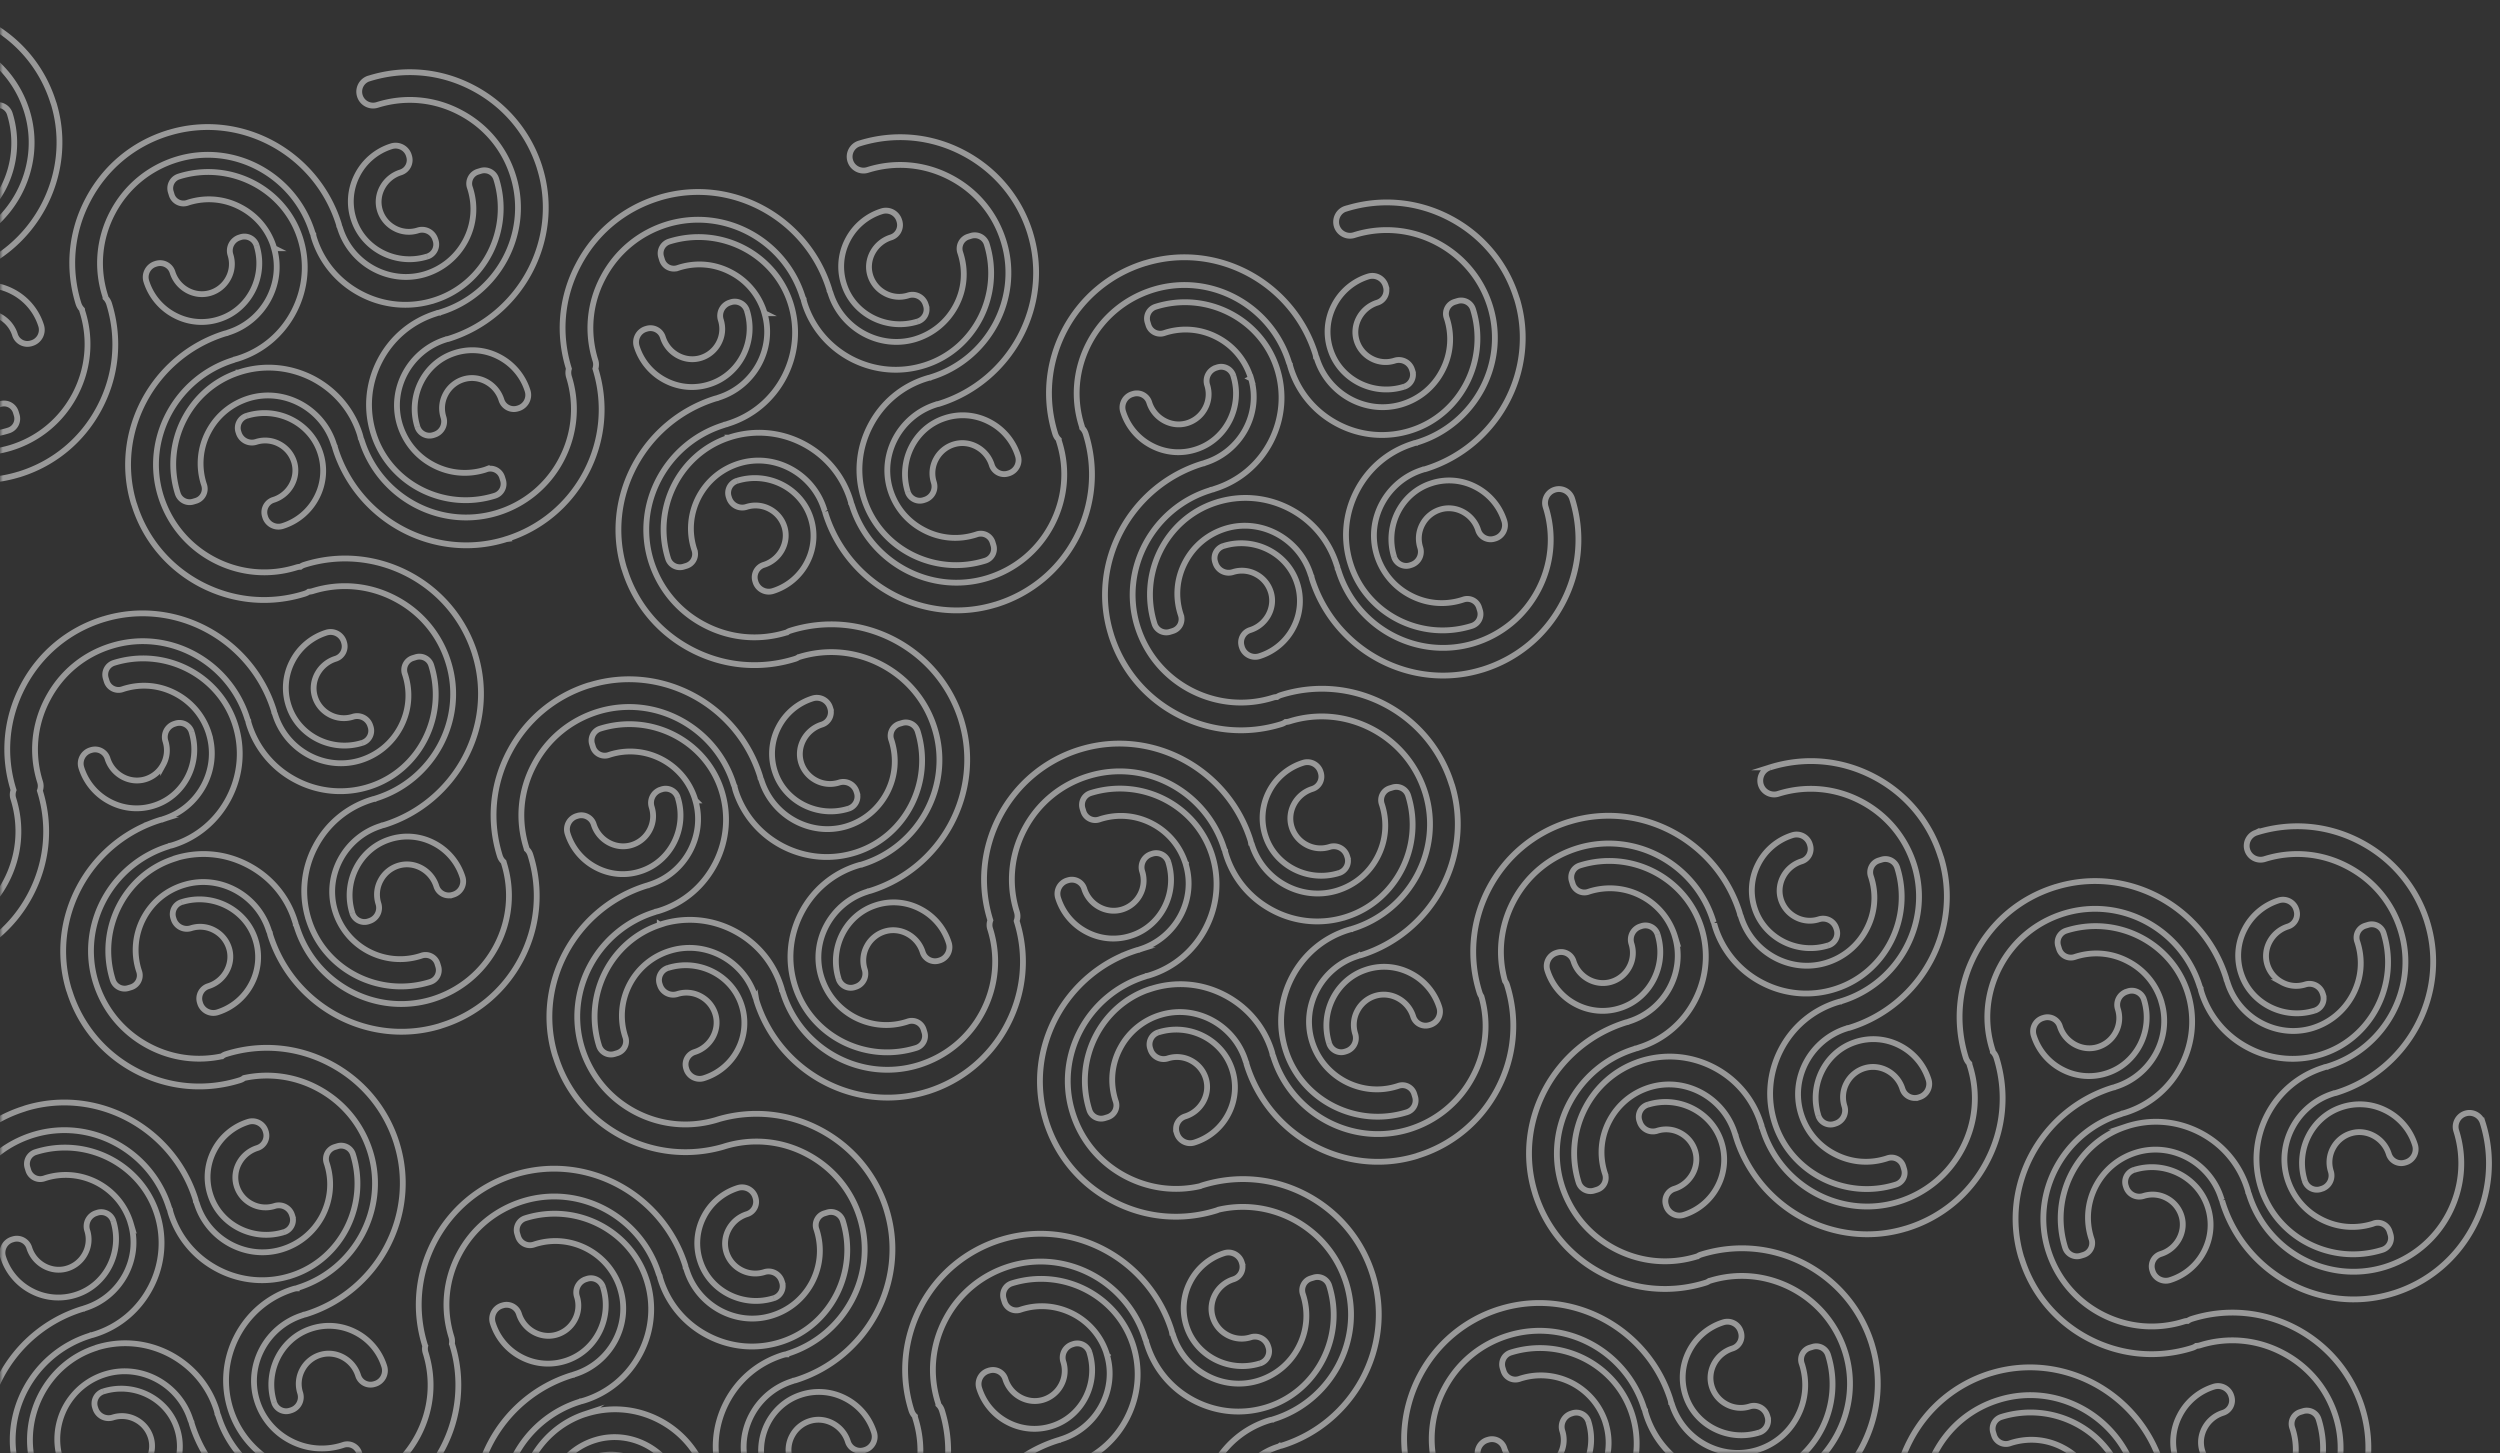 <svg xmlns="http://www.w3.org/2000/svg" width="430" height="250" fill="none"><rect width="100%" height="100%" fill="#333333" stroke="none"/><g clip-path="url(#a)" opacity=".5"><mask id="b" width="430" height="250" x="0" y="0" maskUnits="userSpaceOnUse" style="mask-type:luminance"><path fill="#fff" d="M0 250h430V0H0v250Z"/></mask><g mask="url(#b)"><path stroke="#fff" stroke-miterlimit="10" d="M19.49 210.02a2.186 2.186 0 0 0-2.75-1.43l-.18.06a2.374 2.374 0 0 0-1.56 2.99 5.12 5.12 0 0 1-.4 4.05 5.184 5.184 0 0 1-3.19 2.53c-2.67.73-5.53-.88-6.38-3.6a2.233 2.233 0 0 0-2.8-1.46l-.14.04a2.39 2.39 0 0 0-1.56 2.99 9.916 9.916 0 0 0 5 5.9 9.857 9.857 0 0 0 7.71.55c5.09-1.72 7.89-7.38 6.25-12.61m29.37 1.89c1.15-.36 1.8-1.59 1.43-2.75l-.06-.18a2.374 2.374 0 0 0-2.99-1.56 5.12 5.12 0 0 1-4.05-.4 5.184 5.184 0 0 1-2.53-3.19c-.73-2.67.88-5.53 3.6-6.38a2.233 2.233 0 0 0 1.46-2.8l-.04-.14a2.39 2.39 0 0 0-2.99-1.56 9.916 9.916 0 0 0-5.9 5 9.857 9.857 0 0 0-.55 7.71c1.72 5.09 7.38 7.89 12.61 6.25m-1.71 29.28c.36 1.15 1.59 1.8 2.75 1.43l.18-.06a2.374 2.374 0 0 0 1.56-2.99 5.12 5.12 0 0 1 .4-4.05 5.184 5.184 0 0 1 3.19-2.53c2.67-.73 5.53.88 6.38 3.6a2.233 2.233 0 0 0 2.8 1.46l.14-.04a2.39 2.39 0 0 0 1.56-2.99 9.916 9.916 0 0 0-5-5.9 9.857 9.857 0 0 0-7.71-.55c-5.09 1.72-7.89 7.38-6.25 12.61m-29.36-1.87c-1.15.36-1.8 1.59-1.43 2.75l.06.18a2.374 2.374 0 0 0 2.99 1.56 5.12 5.12 0 0 1 4.05.4c1.25.68 2.15 1.82 2.53 3.19.73 2.67-.88 5.53-3.6 6.38a2.233 2.233 0 0 0-1.46 2.8l.04.14a2.39 2.39 0 0 0 2.99 1.56 9.916 9.916 0 0 0 5.9-5 9.857 9.857 0 0 0 .55-7.71c-1.72-5.09-7.38-7.89-12.61-6.25m15.16-113.45a2.186 2.186 0 0 0-2.75-1.43l-.18.06a2.374 2.374 0 0 0-1.56 2.99c.43 1.36.29 2.8-.4 4.05a5.184 5.184 0 0 1-3.19 2.53c-2.67.73-5.53-.88-6.38-3.6a2.233 2.233 0 0 0-2.8-1.46l-.14.04a2.39 2.39 0 0 0-1.56 2.99 9.916 9.916 0 0 0 5 5.9 9.815 9.815 0 0 0 7.71.55c5.09-1.72 7.89-7.38 6.25-12.61m29.37 1.89c1.15-.36 1.8-1.59 1.43-2.75l-.06-.18a2.374 2.374 0 0 0-2.99-1.56 5.12 5.12 0 0 1-4.05-.4 5.184 5.184 0 0 1-2.53-3.19c-.73-2.66.88-5.53 3.6-6.38a2.233 2.233 0 0 0 1.46-2.8l-.04-.14a2.39 2.39 0 0 0-2.99-1.56 9.916 9.916 0 0 0-5.9 5 9.857 9.857 0 0 0-.55 7.71c1.72 5.09 7.38 7.89 12.61 6.25m-1.71 29.28c.36 1.15 1.59 1.8 2.75 1.43l.18-.06a2.374 2.374 0 0 0 1.56-2.99c-.43-1.36-.29-2.8.4-4.05a5.184 5.184 0 0 1 3.19-2.53c2.67-.73 5.53.88 6.38 3.6a2.233 2.233 0 0 0 2.8 1.46l.14-.04a2.39 2.39 0 0 0 1.56-2.99 9.916 9.916 0 0 0-5-5.9 9.815 9.815 0 0 0-7.71-.55c-5.09 1.72-7.89 7.38-6.25 12.61m-29.36-1.88c-1.15.36-1.8 1.59-1.43 2.75l.06.18a2.374 2.374 0 0 0 2.99 1.56 5.12 5.12 0 0 1 4.05.4c1.25.68 2.15 1.82 2.53 3.19.73 2.66-.88 5.53-3.6 6.38a2.233 2.233 0 0 0-1.46 2.8l.04.14a2.39 2.39 0 0 0 2.99 1.56 9.916 9.916 0 0 0 5.9-5 9.857 9.857 0 0 0 .55-7.71c-1.72-5.09-7.38-7.89-12.61-6.25m-43.13-92.97c.36 1.15 1.59 1.8 2.75 1.43l.18-.06a2.374 2.374 0 0 0 1.56-2.99c-.43-1.36-.29-2.8.4-4.05a5.184 5.184 0 0 1 3.19-2.53c2.67-.73 5.53.88 6.38 3.6a2.233 2.233 0 0 0 2.8 1.46l.14-.04a2.39 2.39 0 0 0 1.56-2.99 9.916 9.916 0 0 0-5-5.9 9.815 9.815 0 0 0-7.71-.55c-5.09 1.72-7.89 7.38-6.25 12.61m56.01-19.96a2.186 2.186 0 0 0-2.75-1.43l-.18.06a2.374 2.374 0 0 0-1.56 2.99c.43 1.36.29 2.8-.4 4.05a5.184 5.184 0 0 1-3.19 2.53c-2.67.73-5.53-.88-6.38-3.6a2.233 2.233 0 0 0-2.8-1.46l-.14.04a2.39 2.39 0 0 0-1.56 2.99 9.916 9.916 0 0 0 5 5.9 9.815 9.815 0 0 0 7.71.55c5.09-1.72 7.89-7.38 6.25-12.61m29.37 1.89c1.15-.36 1.8-1.59 1.43-2.75l-.06-.18a2.374 2.374 0 0 0-2.99-1.56 5.12 5.12 0 0 1-4.05-.4 5.184 5.184 0 0 1-2.53-3.19c-.73-2.66.88-5.53 3.6-6.38a2.233 2.233 0 0 0 1.46-2.8l-.04-.14a2.39 2.39 0 0 0-2.99-1.56 9.916 9.916 0 0 0-5.9 5 9.857 9.857 0 0 0-.55 7.71c1.72 5.09 7.38 7.89 12.61 6.25m-1.7 29.28c.36 1.15 1.59 1.8 2.75 1.43l.18-.06a2.374 2.374 0 0 0 1.56-2.99c-.43-1.36-.29-2.8.4-4.05a5.184 5.184 0 0 1 3.19-2.53c2.67-.73 5.53.88 6.38 3.6a2.233 2.233 0 0 0 2.8 1.46l.14-.04a2.39 2.39 0 0 0 1.56-2.99 9.916 9.916 0 0 0-5-5.9 9.815 9.815 0 0 0-7.71-.55c-5.09 1.72-7.89 7.38-6.25 12.61m-29.36-1.87c-1.15.36-1.8 1.59-1.43 2.75l.06.18a2.374 2.374 0 0 0 2.99 1.56 5.12 5.12 0 0 1 4.05.4c1.25.68 2.15 1.82 2.53 3.19.73 2.66-.88 5.53-3.6 6.38a2.233 2.233 0 0 0-1.46 2.8l.04.14a2.39 2.39 0 0 0 2.99 1.56 9.916 9.916 0 0 0 5.9-5 9.857 9.857 0 0 0 .55-7.71c-1.72-5.09-7.38-7.89-12.61-6.25m158.51 76.75a2.186 2.186 0 0 0-2.75-1.43l-.18.06a2.374 2.374 0 0 0-1.56 2.99c.43 1.36.29 2.8-.4 4.05a5.184 5.184 0 0 1-3.19 2.53c-2.67.73-5.53-.88-6.38-3.6a2.233 2.233 0 0 0-2.8-1.46l-.14.04a2.39 2.39 0 0 0-1.56 2.99 9.916 9.916 0 0 0 5 5.9 9.815 9.815 0 0 0 7.71.55c5.09-1.72 7.89-7.38 6.25-12.61m29.37 1.88c1.15-.36 1.8-1.59 1.43-2.75l-.06-.18a2.374 2.374 0 0 0-2.99-1.56 5.12 5.12 0 0 1-4.05-.4 5.184 5.184 0 0 1-2.53-3.19c-.73-2.66.88-5.53 3.6-6.38a2.233 2.233 0 0 0 1.46-2.8l-.04-.14a2.382 2.382 0 0 0-2.99-1.56 9.916 9.916 0 0 0-5.9 5 9.857 9.857 0 0 0-.55 7.71c1.72 5.09 7.38 7.89 12.61 6.25m-1.7 29.29c.36 1.15 1.59 1.8 2.75 1.43l.18-.06a2.374 2.374 0 0 0 1.56-2.99 5.12 5.12 0 0 1 .4-4.05 5.184 5.184 0 0 1 3.19-2.53c2.67-.73 5.53.88 6.38 3.6a2.233 2.233 0 0 0 2.8 1.46l.14-.04a2.39 2.39 0 0 0 1.56-2.99 9.916 9.916 0 0 0-5-5.9 9.815 9.815 0 0 0-7.71-.55c-5.09 1.72-7.89 7.38-6.25 12.61m-29.36-1.88c-1.15.36-1.8 1.59-1.43 2.75l.06.18a2.374 2.374 0 0 0 2.99 1.56 5.12 5.12 0 0 1 4.05.4c1.25.68 2.15 1.82 2.53 3.19.73 2.67-.88 5.53-3.6 6.38a2.233 2.233 0 0 0-1.46 2.8l.04.14a2.39 2.39 0 0 0 2.99 1.56 9.916 9.916 0 0 0 5.9-5 9.857 9.857 0 0 0 .55-7.71c-1.72-5.09-7.38-7.89-12.61-6.25M128.47 53.41a2.186 2.186 0 0 0-2.75-1.43l-.18.06a2.374 2.374 0 0 0-1.56 2.99c.43 1.36.29 2.8-.4 4.05a5.184 5.184 0 0 1-3.19 2.53c-2.67.73-5.53-.88-6.38-3.6a2.233 2.233 0 0 0-2.8-1.46l-.14.04a2.39 2.39 0 0 0-1.56 2.99 9.916 9.916 0 0 0 5 5.9 9.815 9.815 0 0 0 7.71.55c5.09-1.72 7.89-7.38 6.25-12.61m29.37 1.88c1.15-.36 1.8-1.59 1.43-2.75l-.06-.18a2.374 2.374 0 0 0-2.99-1.56 5.12 5.12 0 0 1-4.05-.4 5.184 5.184 0 0 1-2.53-3.19c-.73-2.66.88-5.53 3.6-6.38a2.233 2.233 0 0 0 1.46-2.8l-.04-.14a2.382 2.382 0 0 0-2.99-1.56 9.916 9.916 0 0 0-5.9 5 9.857 9.857 0 0 0-.55 7.71c1.72 5.09 7.38 7.89 12.61 6.25m-1.7 29.29c.36 1.15 1.59 1.8 2.75 1.43l.18-.06a2.374 2.374 0 0 0 1.56-2.99c-.43-1.36-.29-2.8.4-4.05a5.184 5.184 0 0 1 3.19-2.53c2.67-.73 5.53.88 6.38 3.6a2.233 2.233 0 0 0 2.8 1.46l.14-.04a2.39 2.39 0 0 0 1.56-2.99 9.916 9.916 0 0 0-5-5.9 9.815 9.815 0 0 0-7.71-.55c-5.09 1.72-7.89 7.38-6.25 12.61m-29.36-1.88c-1.15.36-1.8 1.59-1.43 2.75l.06.18a2.374 2.374 0 0 0 2.99 1.56 5.12 5.12 0 0 1 4.05.4c1.25.68 2.15 1.82 2.53 3.19.73 2.66-.88 5.53-3.6 6.38a2.233 2.233 0 0 0-1.46 2.8l.04.14a2.39 2.39 0 0 0 2.99 1.56 9.916 9.916 0 0 0 5.9-5 9.857 9.857 0 0 0 .55-7.71c-1.72-5.09-7.38-7.89-12.61-6.25m85.35-18.08a2.186 2.186 0 0 0-2.75-1.43l-.18.06a2.374 2.374 0 0 0-1.56 2.99c.43 1.36.29 2.8-.4 4.05a5.185 5.185 0 0 1-3.19 2.53c-2.67.73-5.53-.88-6.38-3.6a2.233 2.233 0 0 0-2.8-1.46l-.14.04a2.39 2.39 0 0 0-1.56 2.99 9.916 9.916 0 0 0 5 5.9 9.815 9.815 0 0 0 7.71.55c5.09-1.72 7.89-7.38 6.25-12.61m29.37 1.89c1.15-.36 1.8-1.59 1.43-2.75l-.06-.18a2.374 2.374 0 0 0-2.99-1.56 5.12 5.12 0 0 1-4.05-.4 5.185 5.185 0 0 1-2.53-3.19c-.73-2.66.88-5.53 3.6-6.38a2.233 2.233 0 0 0 1.46-2.8l-.04-.14a2.382 2.382 0 0 0-2.99-1.56 9.916 9.916 0 0 0-5.9 5 9.857 9.857 0 0 0-.55 7.71c1.72 5.09 7.38 7.89 12.61 6.25m-1.7 29.28c.36 1.15 1.59 1.8 2.75 1.43l.18-.06a2.374 2.374 0 0 0 1.56-2.99c-.43-1.36-.29-2.8.4-4.05a5.184 5.184 0 0 1 3.19-2.53c2.67-.73 5.53.88 6.38 3.6a2.233 2.233 0 0 0 2.8 1.46l.14-.04a2.39 2.39 0 0 0 1.56-2.99 9.916 9.916 0 0 0-5-5.9 9.815 9.815 0 0 0-7.71-.55c-5.09 1.72-7.89 7.38-6.25 12.61m-29.36-1.88c-1.15.36-1.8 1.59-1.43 2.75l.06.18a2.374 2.374 0 0 0 2.99 1.56 5.12 5.12 0 0 1 4.05.4c1.25.68 2.15 1.82 2.53 3.19.73 2.66-.88 5.53-3.6 6.38a2.233 2.233 0 0 0-1.46 2.8l.04.14a2.39 2.39 0 0 0 2.99 1.56 9.916 9.916 0 0 0 5.9-5 9.857 9.857 0 0 0 .55-7.71c-1.72-5.09-7.38-7.89-12.61-6.25m-93.86 43.28a2.186 2.186 0 0 0-2.75-1.43l-.18.06a2.374 2.374 0 0 0-1.56 2.99c.43 1.36.29 2.8-.4 4.05a5.184 5.184 0 0 1-3.19 2.53c-2.67.73-5.53-.88-6.38-3.6a2.233 2.233 0 0 0-2.8-1.46l-.14.04a2.39 2.39 0 0 0-1.56 2.99 9.916 9.916 0 0 0 5 5.9 9.815 9.815 0 0 0 7.71.55c5.09-1.72 7.89-7.38 6.25-12.61m29.37 1.89c1.15-.36 1.8-1.59 1.43-2.75l-.06-.18a2.374 2.374 0 0 0-2.99-1.56 5.12 5.12 0 0 1-4.05-.4 5.184 5.184 0 0 1-2.53-3.19c-.73-2.66.88-5.53 3.6-6.38a2.233 2.233 0 0 0 1.46-2.8l-.04-.14a2.39 2.39 0 0 0-2.99-1.56 9.916 9.916 0 0 0-5.9 5 9.857 9.857 0 0 0-.55 7.71c1.72 5.09 7.38 7.89 12.61 6.25m-1.7 29.28c.36 1.15 1.59 1.8 2.75 1.43l.18-.06a2.374 2.374 0 0 0 1.56-2.99 5.12 5.12 0 0 1 .4-4.05 5.184 5.184 0 0 1 3.19-2.53c2.67-.73 5.53.88 6.38 3.6a2.233 2.233 0 0 0 2.8 1.46l.14-.04a2.39 2.39 0 0 0 1.56-2.99 9.916 9.916 0 0 0-5-5.9 9.815 9.815 0 0 0-7.71-.55c-5.09 1.72-7.89 7.38-6.25 12.61m-29.36-1.87c-1.15.36-1.8 1.59-1.43 2.75l.06.18a2.382 2.382 0 0 0 2.99 1.56 5.12 5.12 0 0 1 4.05.4c1.25.68 2.15 1.82 2.53 3.19.73 2.66-.88 5.53-3.6 6.38a2.233 2.233 0 0 0-1.46 2.8l.04.14a2.382 2.382 0 0 0 2.99 1.56 9.916 9.916 0 0 0 5.9-5 9.857 9.857 0 0 0 .55-7.71c-1.72-5.09-7.38-7.89-12.61-6.25m-11.17 54.9a2.186 2.186 0 0 0-2.75-1.43l-.18.06a2.374 2.374 0 0 0-1.56 2.99 5.12 5.12 0 0 1-.4 4.05 5.184 5.184 0 0 1-3.19 2.53c-2.67.73-5.53-.88-6.38-3.6a2.233 2.233 0 0 0-2.8-1.46l-.14.04a2.39 2.39 0 0 0-1.56 2.99 9.916 9.916 0 0 0 5 5.9 9.857 9.857 0 0 0 7.71.55c5.09-1.72 7.89-7.38 6.25-12.61m29.37 1.89c1.15-.36 1.8-1.59 1.43-2.75l-.06-.18a2.374 2.374 0 0 0-2.99-1.56 5.12 5.12 0 0 1-4.05-.4 5.184 5.184 0 0 1-2.53-3.19c-.73-2.67.88-5.53 3.6-6.38a2.233 2.233 0 0 0 1.46-2.8l-.04-.14a2.39 2.39 0 0 0-2.99-1.56 9.916 9.916 0 0 0-5.9 5 9.857 9.857 0 0 0-.55 7.71c1.72 5.09 7.38 7.89 12.61 6.25m-1.7 29.28c.36 1.15 1.59 1.8 2.75 1.43l.18-.06a2.374 2.374 0 0 0 1.56-2.99 5.12 5.12 0 0 1 .4-4.05 5.184 5.184 0 0 1 3.19-2.53c2.67-.73 5.53.88 6.38 3.6a2.233 2.233 0 0 0 2.8 1.46l.14-.04a2.39 2.39 0 0 0 1.56-2.99 9.916 9.916 0 0 0-5-5.9 9.857 9.857 0 0 0-7.71-.55c-5.09 1.72-7.89 7.38-6.25 12.61m-29.36-1.88c-1.15.36-1.8 1.59-1.43 2.75l.06.18a2.374 2.374 0 0 0 2.99 1.56 5.12 5.12 0 0 1 4.05.4c1.25.68 2.15 1.82 2.53 3.19.73 2.67-.88 5.53-3.6 6.38a2.233 2.233 0 0 0-1.46 2.8l.04.14a2.39 2.39 0 0 0 2.99 1.56 9.916 9.916 0 0 0 5.9-5 9.857 9.857 0 0 0 .55-7.71c-1.72-5.09-7.38-7.89-12.61-6.25m85.35-18.08a2.186 2.186 0 0 0-2.75-1.43l-.18.06a2.374 2.374 0 0 0-1.56 2.99 5.12 5.12 0 0 1-.4 4.05 5.184 5.184 0 0 1-3.19 2.53c-2.67.73-5.53-.88-6.38-3.6a2.233 2.233 0 0 0-2.8-1.46l-.14.04a2.39 2.39 0 0 0-1.56 2.99 9.916 9.916 0 0 0 5 5.9 9.857 9.857 0 0 0 7.71.55c5.09-1.72 7.89-7.38 6.25-12.61m29.37 1.89c1.15-.36 1.8-1.59 1.43-2.75l-.06-.18a2.374 2.374 0 0 0-2.99-1.56 5.12 5.12 0 0 1-4.05-.4 5.184 5.184 0 0 1-2.53-3.19c-.73-2.67.88-5.53 3.6-6.38a2.233 2.233 0 0 0 1.46-2.8l-.04-.14a2.39 2.39 0 0 0-2.99-1.56 9.916 9.916 0 0 0-5.9 5 9.857 9.857 0 0 0-.55 7.71c1.72 5.09 7.38 7.89 12.61 6.25m170.21 22.97c1.15-.36 1.8-1.59 1.43-2.75l-.06-.18a2.374 2.374 0 0 0-2.99-1.56c-1.36.43-2.8.29-4.05-.4a5.184 5.184 0 0 1-2.53-3.19c-.73-2.67.88-5.53 3.6-6.38a2.233 2.233 0 0 0 1.46-2.8l-.04-.14a2.39 2.39 0 0 0-2.99-1.56 9.916 9.916 0 0 0-5.9 5 9.815 9.815 0 0 0-.55 7.71c1.72 5.09 7.38 7.89 12.61 6.25M285.1 160.71a2.186 2.186 0 0 0-2.75-1.43l-.18.06a2.374 2.374 0 0 0-1.56 2.99c.43 1.36.29 2.8-.4 4.05a5.184 5.184 0 0 1-3.19 2.53c-2.67.73-5.53-.88-6.38-3.6a2.233 2.233 0 0 0-2.8-1.46l-.14.04a2.39 2.39 0 0 0-1.56 2.99 9.916 9.916 0 0 0 5 5.9 9.857 9.857 0 0 0 7.71.55c5.09-1.73 7.89-7.38 6.25-12.61m29.37 1.89c1.15-.36 1.8-1.59 1.43-2.75l-.06-.18a2.374 2.374 0 0 0-2.99-1.56 5.12 5.12 0 0 1-4.05-.4 5.184 5.184 0 0 1-2.53-3.19c-.73-2.66.88-5.53 3.6-6.38a2.233 2.233 0 0 0 1.46-2.8l-.04-.14a2.382 2.382 0 0 0-2.99-1.56 9.916 9.916 0 0 0-5.9 5 9.857 9.857 0 0 0-.55 7.71c1.72 5.09 7.38 7.89 12.61 6.25m-1.7 29.28c.36 1.15 1.59 1.8 2.75 1.43l.18-.06a2.374 2.374 0 0 0 1.56-2.99 5.12 5.12 0 0 1 .4-4.05 5.184 5.184 0 0 1 3.19-2.53c2.67-.73 5.53.88 6.38 3.6a2.233 2.233 0 0 0 2.8 1.46l.14-.04a2.39 2.39 0 0 0 1.56-2.99 9.916 9.916 0 0 0-5-5.9 9.857 9.857 0 0 0-7.71-.55c-5.09 1.72-7.89 7.38-6.25 12.61m-29.36-1.87c-1.15.36-1.8 1.59-1.43 2.75l.06.18a2.374 2.374 0 0 0 2.99 1.56 5.12 5.12 0 0 1 4.05.4c1.25.68 2.15 1.82 2.53 3.19.73 2.67-.88 5.53-3.6 6.38a2.233 2.233 0 0 0-1.46 2.8l.04.14a2.39 2.39 0 0 0 2.99 1.56 9.916 9.916 0 0 0 5.9-5 9.857 9.857 0 0 0 .55-7.71c-1.72-5.09-7.38-7.89-12.61-6.25m85.35-18.08a2.186 2.186 0 0 0-2.75-1.43l-.18.06a2.374 2.374 0 0 0-1.56 2.99 5.12 5.12 0 0 1-.4 4.05 5.184 5.184 0 0 1-3.19 2.53c-2.66.73-5.53-.88-6.38-3.6a2.233 2.233 0 0 0-2.8-1.46l-.14.04a2.39 2.39 0 0 0-1.56 2.99 9.916 9.916 0 0 0 5 5.9 9.857 9.857 0 0 0 7.71.55c5.09-1.72 7.89-7.38 6.25-12.61m29.37 1.88c1.15-.36 1.8-1.59 1.43-2.75l-.06-.18a2.374 2.374 0 0 0-2.99-1.56c-1.36.43-2.8.29-4.05-.4a5.184 5.184 0 0 1-2.53-3.19c-.73-2.66.88-5.53 3.6-6.38a2.233 2.233 0 0 0 1.46-2.8l-.04-.14a2.39 2.39 0 0 0-2.99-1.56 9.916 9.916 0 0 0-5.9 5 9.815 9.815 0 0 0-.55 7.71c1.72 5.09 7.38 7.89 12.61 6.25m-1.7 29.28c.36 1.15 1.59 1.8 2.75 1.43l.18-.06a2.374 2.374 0 0 0 1.56-2.99 5.12 5.12 0 0 1 .4-4.05 5.184 5.184 0 0 1 3.19-2.53c2.66-.73 5.53.88 6.38 3.6a2.233 2.233 0 0 0 2.8 1.46l.14-.04a2.382 2.382 0 0 0 1.56-2.99 9.916 9.916 0 0 0-5-5.9 9.857 9.857 0 0 0-7.71-.55c-5.09 1.72-7.89 7.38-6.25 12.61m-29.36-1.87c-1.15.36-1.8 1.59-1.43 2.75l.06.18a2.374 2.374 0 0 0 2.99 1.56c1.36-.43 2.8-.29 4.05.4 1.25.68 2.15 1.82 2.53 3.19.73 2.67-.88 5.53-3.6 6.38a2.233 2.233 0 0 0-1.46 2.8l.04.14a2.39 2.39 0 0 0 2.99 1.56 9.916 9.916 0 0 0 5.9-5 9.815 9.815 0 0 0 .55-7.71c-1.72-5.09-7.38-7.89-12.61-6.25m-93.86 43.28a2.186 2.186 0 0 0-2.75-1.43l-.18.06a2.374 2.374 0 0 0-1.56 2.99 5.12 5.12 0 0 1-.4 4.05 5.184 5.184 0 0 1-3.19 2.53c-2.67.73-5.53-.88-6.38-3.6a2.233 2.233 0 0 0-2.8-1.46l-.14.04a2.39 2.39 0 0 0-1.56 2.99 9.916 9.916 0 0 0 5 5.9 9.857 9.857 0 0 0 7.71.55c5.09-1.72 7.89-7.38 6.25-12.61m29.37 1.89c1.15-.36 1.8-1.59 1.43-2.75l-.06-.18a2.374 2.374 0 0 0-2.99-1.56 5.12 5.12 0 0 1-4.05-.4 5.184 5.184 0 0 1-2.53-3.19c-.73-2.67.88-5.53 3.6-6.38a2.233 2.233 0 0 0 1.46-2.8l-.04-.14a2.39 2.39 0 0 0-2.99-1.56 9.916 9.916 0 0 0-5.9 5 9.857 9.857 0 0 0-.55 7.71c1.72 5.09 7.38 7.89 12.61 6.25M22.51 210.5c-.89-3.04-2.92-5.53-5.71-7.03-2.79-1.48-6-1.79-9.01-.84l-.24.08a2.14 2.14 0 0 1-2.67-1.39l-.15-.49a2.13 2.13 0 0 1 1.41-2.67c8.66-2.72 18 1.97 20.81 10.48a16.34 16.34 0 0 1-.99 12.67c-2.03 3.96-5.47 6.87-9.72 8.2l-.2.06c-.12.05-.26.08-.38.08-.06.05-.14.08-.2.09-9.84 3.1-15.45 13.54-12.48 23.28 1.45 4.8 4.69 8.72 9.14 11.06 4.43 2.34 9.5 2.81 14.28 1.3.21-.08.43-.11.64-.11.2-.14.41-.24.64-.32 5.99-1.88 12.36-1.3 17.94 1.65 5.5 2.9 9.55 7.76 11.41 13.67.02.08.03.14.06.21 3.71 12.24-3.32 25.35-15.67 29.23-.12.03-.23.06-.35.06h-.02c-.06.03-.11.06-.17.08-6.16 1.94-9.72 8.45-7.93 14.53.89 3.03 2.92 5.53 5.71 7.01 2.8 1.5 6 1.8 9.01.86l.24-.08c1.11-.35 2.32.26 2.67 1.39l.15.49c.35 1.11-.27 2.31-1.39 2.66-8.68 2.73-18.01-1.97-20.82-10.47-1.39-4.22-1.04-8.71.99-12.68 2.03-3.96 5.48-6.86 9.72-8.19l.2-.08c.14-.05.29-.06.43-.08h.01s.09-.06.15-.08c9.84-3.09 15.45-13.53 12.48-23.28-1.45-4.78-4.69-8.71-9.14-11.05-4.43-2.35-9.5-2.81-14.28-1.31-.21.06-.41.09-.63.11-.2.14-.41.24-.66.32-5.99 1.88-12.36 1.3-17.93-1.63-5.5-2.92-9.55-7.76-11.41-13.67-.02-.08-.03-.15-.06-.21-3.71-12.24 3.32-25.34 15.67-29.23.09-.03.2-.05.29-.08h.03c.06-.05.14-.06.21-.09 6.16-1.92 9.7-8.45 7.91-14.51h.01Zm-89.78 10.16c4.22-1.39 8.71-1.04 12.68.99 3.96 2.03 6.86 5.49 8.19 9.72l.08.2c.03.14.06.26.06.4l.02.02c.06.11.11.23.15.35 3.09 9.84 13.54 15.45 23.28 12.48 4.8-1.45 8.71-4.69 11.05-9.14 2.35-4.43 2.81-9.5 1.31-14.27-.05-.14-.08-.28-.08-.41-.26-.26-.47-.58-.6-.96-1.88-5.99-1.3-12.36 1.65-17.94 2.9-5.5 7.74-9.55 13.67-11.4.06-.03.14-.05.21-.08 12.22-3.71 25.33 3.32 29.23 15.67.03.11.06.23.06.35.08.12.12.24.17.38 1.92 6.16 8.45 9.7 14.51 7.91 3.04-.89 5.53-2.92 7.03-5.71 1.48-2.8 1.79-6 .84-9.01l-.08-.24a2.14 2.14 0 0 1 1.39-2.67l.49-.15c1.11-.35 2.32.27 2.67 1.4 2.72 8.66-1.97 18-10.46 20.81a16.364 16.364 0 0 1-12.68-.99c-3.96-2.03-6.88-5.48-8.2-9.72l-.06-.2c-.03-.14-.06-.26-.08-.4-.08-.11-.12-.23-.17-.37-3.1-9.85-13.54-15.46-23.28-12.5-4.8 1.47-8.71 4.71-11.06 9.14-2.34 4.43-2.8 9.5-1.3 14.28.05.14.08.28.08.4.26.26.47.58.6.96 1.88 5.99 1.3 12.36-1.65 17.93-2.9 5.5-7.76 9.55-13.67 11.41-.08.02-.14.05-.21.06-12.22 3.71-25.34-3.32-29.23-15.67-.03-.12-.06-.23-.06-.35-.01 0-.01-.03-.01-.03-.06-.09-.11-.21-.14-.32-1.94-6.16-8.45-9.72-14.53-7.93-3.03.9-5.53 2.92-7.01 5.71-1.5 2.79-1.8 6-.86 9.01l.08.24c.35 1.11-.26 2.32-1.39 2.67l-.49.15c-1.11.35-2.31-.28-2.66-1.39-2.73-8.68 1.97-18.01 10.47-20.82l-.01.03Zm103.24-94.32c-.89-3.02-2.92-5.52-5.71-7.01-2.79-1.5-5.99-1.79-9.01-.84l-.24.08c-1.11.35-2.31-.27-2.66-1.39l-.15-.49a2.12 2.12 0 0 1 1.39-2.67c8.66-2.72 18.01 1.97 20.81 10.46 1.39 4.22 1.04 8.72-.99 12.68-2.03 3.96-5.47 6.88-9.7 8.2l-.21.06c-.11.03-.2.05-.3.06h-.02c-.08.05-.15.08-.24.11-9.85 3.1-15.46 13.54-12.5 23.28 1.47 4.8 4.71 8.71 9.14 11.05 3.91 2.08 8.33 2.67 12.59 1.76h.02c.2-.17.43-.29.69-.37 5.99-1.88 12.36-1.3 17.94 1.65 5.5 2.9 9.55 7.75 11.41 13.67.02.06.03.14.06.21 3.71 12.22-3.32 25.33-15.67 29.21-.12.03-.23.06-.35.08h-.02c-.06.03-.11.06-.17.08-6.16 1.92-9.72 8.45-7.93 14.53a11.6 11.6 0 0 0 5.71 7.01c2.8 1.5 6 1.79 9.01.84l.24-.08a2.14 2.14 0 0 1 2.67 1.39l.15.49c.35 1.13-.27 2.32-1.39 2.67-8.68 2.72-18.01-1.97-20.82-10.46-1.39-4.22-1.04-8.72.99-12.68 2.03-3.96 5.48-6.88 9.72-8.2l.2-.06c.14-.03.26-.06.4-.06v-.02c.08-.03.14-.06.2-.08 9.84-3.1 15.45-13.54 12.48-23.28-1.47-4.8-4.69-8.71-9.14-11.06a18.512 18.512 0 0 0-12.59-1.74c-.21.17-.44.29-.7.37-5.99 1.88-12.36 1.3-17.94-1.65-5.5-2.9-9.55-7.75-11.4-13.67-.03-.06-.05-.14-.08-.21-3.71-12.22 3.32-25.34 15.67-29.22a1 1 0 0 1 .3-.06l.23-.09c6.16-1.92 9.7-8.45 7.91-14.53v-.02ZM16.38 231.87c4.22-1.38 8.72-1.03 12.69 1 3.95 2.04 6.88 5.49 8.2 9.72l.05.2c.05.13.07.28.08.41.07.11.11.23.16.35 3.1 9.83 13.54 15.44 23.28 12.48 4.79-1.45 8.71-4.68 11.06-9.13 2.34-4.43 2.8-9.5 1.29-14.27-.11-.38-.13-.76-.05-1.12-.02-.03-.03-.07-.04-.1-1.87-5.99-1.29-12.35 1.65-17.93 2.91-5.5 7.75-9.55 13.67-11.4.07-.02.14-.05.22-.07 12.22-3.72 25.34 3.31 29.23 15.67.02.11.06.23.06.35.08.12.12.24.17.39 1.93 6.16 8.45 9.7 14.51 7.91 3.04-.89 5.53-2.91 7.03-5.71 1.48-2.79 1.78-6 .84-9.01l-.08-.24c-.35-1.12.28-2.33 1.4-2.67l.49-.15c1.13-.35 2.31.28 2.67 1.41 2.72 8.66-1.97 17.99-10.46 20.8-4.22 1.4-8.72 1.04-12.68-1-3.96-2.03-6.88-5.48-8.2-9.71l-.07-.2c-.03-.15-.05-.27-.08-.4-.08-.11-.12-.23-.17-.36-3.1-9.85-13.54-15.47-23.28-12.5-4.79 1.47-8.71 4.7-11.05 9.13-2.35 4.43-2.81 9.51-1.31 14.29.11.38.13.75.07 1.12.01.02.02.05.03.08a23.326 23.326 0 0 1-1.64 17.93c-2.92 5.5-7.76 9.55-13.67 11.42-.08.02-.16.04-.21.07-12.24 3.71-25.35-3.32-29.23-15.68-.03-.12-.07-.24-.08-.36-.07-.11-.11-.22-.16-.34-1.93-6.15-8.45-9.71-14.51-7.93-3.03.89-5.52 2.92-7.03 5.71-1.47 2.8-1.78 6.01-.84 9.02l.08.24c.35 1.11-.27 2.31-1.38 2.67l-.49.15c-1.13.35-2.32-.28-2.68-1.4-2.71-8.67 1.97-18.01 10.46-20.82v-.02ZM47.15 42.69c-.89-3.04-2.92-5.53-5.71-7.01-2.79-1.5-5.99-1.8-9.01-.86l-.24.08c-1.11.35-2.31-.26-2.66-1.39l-.15-.49c-.35-1.11.26-2.31 1.39-2.66 8.66-2.73 18.01 1.97 20.81 10.46 1.39 4.22 1.04 8.71-.99 12.68-2.03 3.96-5.47 6.86-9.7 8.19l-.21.06c-.11.03-.2.06-.3.08h-.02c-.08.05-.15.08-.24.11-9.85 3.09-15.46 13.54-12.5 23.27 1.47 4.8 4.71 8.72 9.14 11.06 4.43 2.34 9.5 2.81 14.28 1.31.2-.06.4-.09.6-.09h.02c.2-.15.43-.26.67-.34 5.99-1.89 12.36-1.3 17.94 1.63 5.5 2.9 9.55 7.76 11.41 13.67.02.08.03.15.06.21 3.71 12.24-3.32 25.34-15.67 29.23-.12.03-.23.06-.35.08h-.02c-.06.03-.11.06-.17.08-6.16 1.92-9.72 8.45-7.93 14.51.9 3.04 2.92 5.53 5.71 7.03 2.79 1.48 6 1.79 9.01.84l.24-.08c1.11-.35 2.32.27 2.67 1.39l.15.49c.35 1.12-.27 2.32-1.39 2.67-8.68 2.72-18.01-1.99-20.82-10.48a16.34 16.34 0 0 1 .99-12.67c2.03-3.96 5.48-6.87 9.72-8.2l.2-.06c.12-.05.26-.08.4-.08h.01c.06-.05.12-.08.18-.09 9.84-3.09 15.45-13.54 12.48-23.27-1.45-4.8-4.69-8.72-9.14-11.06-4.43-2.34-9.5-2.81-14.27-1.31-.21.06-.41.09-.61.09h-.02c-.2.15-.43.26-.67.34-5.99 1.89-12.36 1.3-17.94-1.63-5.5-2.9-9.55-7.76-11.4-13.67-.03-.08-.05-.14-.08-.21-3.71-12.24 3.32-25.35 15.67-29.23.12-.03.23-.06.35-.08.06-.03.12-.06.18-.08 6.16-1.94 9.7-8.45 7.91-14.53l.02.01ZM29.84 147.73c4.22-1.39 8.72-1.04 12.68 1 3.96 2.03 6.88 5.47 8.2 9.7l.07.21c.05.12.08.27.08.39.08.1.12.22.17.37 3.09 9.85 13.54 15.46 23.27 12.5 4.79-1.47 8.72-4.72 11.06-9.15 2.34-4.43 2.81-9.5 1.31-14.28-.02-.08-.04-.16-.06-.23-.3-.27-.52-.61-.65-1.02-1.87-5.99-1.3-12.36 1.65-17.93 2.91-5.5 7.76-9.54 13.67-11.41.07-.01.14-.03.22-.05 12.22-3.72 25.34 3.31 29.22 15.68.03.1.07.22.07.34.08.12.12.24.17.36 1.93 6.15 8.45 9.72 14.54 7.94 3.02-.89 5.51-2.92 7.01-5.72 1.49-2.79 1.78-6 .84-9.01l-.08-.24c-.35-1.11.28-2.31 1.38-2.67l.5-.15c1.13-.36 2.31.28 2.67 1.39 2.72 8.67-1.97 18-10.46 20.81-4.22 1.4-8.72 1.04-12.68-.98-3.96-2.04-6.88-5.49-8.21-9.72l-.05-.2a1.98 1.98 0 0 1-.08-.41c-.08-.11-.12-.23-.17-.37-3.1-9.84-13.54-15.44-23.28-12.49-4.79 1.47-8.71 4.69-11.05 9.15-2.35 4.43-2.81 9.5-1.31 14.28.02.08.04.17.06.24.29.25.51.61.63 1.01 1.88 5.99 1.31 12.36-1.63 17.93-2.91 5.5-7.76 9.54-13.67 11.39-.08.03-.16.04-.22.08-12.23 3.71-25.34-3.31-29.23-15.68-.02-.12-.06-.24-.07-.36-.07-.1-.11-.23-.16-.35-1.93-6.16-8.45-9.7-14.51-7.9-3.04.89-5.54 2.91-7.03 5.71a11.684 11.684 0 0 0-.84 9.01l.08.24c.35 1.12-.28 2.3-1.38 2.66l-.5.15c-1.11.35-2.31-.27-2.67-1.4-2.72-8.66 1.97-18.01 10.46-20.8l-.02-.02ZM-126.78 40.42c4.22-1.39 8.72-1.04 12.68.99 3.96 2.03 6.88 5.47 8.2 9.7l.06.21c.05.14.06.28.08.41.06.11.12.21.15.34 3.1 9.85 13.54 15.46 23.28 12.5 4.8-1.47 8.71-4.7 11.04-9.13 2.26-4.26 2.78-9.12 1.45-13.75-.14-.2-.24-.41-.32-.66-1.88-6-1.3-12.37 1.63-17.93 2.92-5.51 7.76-9.55 13.67-11.41.08-.01.15-.05.21-.06 12.24-3.73 25.35 3.32 29.23 15.68.03.12.06.23.08.35.02.02.02.03.02.03.06.11.11.21.14.34 1.94 6.16 8.45 9.72 14.53 7.93 3.04-.9 5.53-2.93 7.01-5.73 1.5-2.8 1.8-5.99.85-9l-.08-.24c-.35-1.13.27-2.32 1.39-2.67l.49-.15a2.14 2.14 0 0 1 2.67 1.39C4.4 28.24-.31 37.57-8.8 40.37a16.353 16.353 0 0 1-12.66-.98 16.364 16.364 0 0 1-8.2-9.72l-.06-.21c-.04-.12-.08-.26-.08-.38v-.02a1.27 1.27 0 0 1-.18-.37c-3.09-9.85-13.52-15.45-23.27-12.5-4.8 1.47-8.72 4.7-11.06 9.14-2.25 4.28-2.77 9.14-1.47 13.73.15.2.28.44.35.69 1.88 5.99 1.3 12.36-1.65 17.93-2.9 5.5-7.75 9.55-13.67 11.4-.06.03-.14.05-.21.08-12.22 3.71-25.35-3.32-29.23-15.67-.05-.12-.06-.26-.08-.38v-.02c-.06-.11-.11-.21-.14-.32-1.94-6.16-8.45-9.7-14.53-7.91a11.6 11.6 0 0 0-7.01 5.71c-1.5 2.8-1.79 5.99-.84 9.01l.08.24c.35 1.12-.28 2.31-1.41 2.66l-.49.15c-1.11.35-2.31-.26-2.66-1.39-2.72-8.66 1.97-18.01 10.47-20.81l.02-.01ZM-20.17 2.29C-14.18.41-7.81.99-2.24 3.94c5.5 2.9 9.55 7.76 11.4 13.67.03.08.05.14.08.21 3.71 12.24-3.32 25.35-15.69 29.23-.12.05-.26.06-.4.08-.05.03-.09.05-.14.06-6.16 1.94-9.7 8.45-7.91 14.53.89 3.04 2.92 5.53 5.71 7.01 2.8 1.5 5.99 1.8 9.01.85l.24-.08c1.12-.35 2.31.26 2.66 1.39l.15.49c.35 1.11-.26 2.31-1.39 2.66-8.66 2.74-18.01-1.97-20.81-10.46-1.39-4.22-1.04-8.71.99-12.68 2.03-3.96 5.47-6.86 9.7-8.19l.21-.06c.12-.05.26-.08.38-.08.06-.05.12-.08.2-.09C2 39.39 7.61 28.94 4.65 19.21c-1.47-4.8-4.71-8.72-9.14-11.06-4.45-2.35-9.52-2.81-14.28-1.31-1.25.4-2.6-.31-2.99-1.56-.38-1.25.31-2.6 1.57-2.99h.02ZM-36.5 31.48c-.9-3.02-2.92-5.53-5.71-7.01-2.79-1.5-6-1.79-9.01-.86l-.24.08c-1.11.37-2.32-.26-2.67-1.39l-.15-.49c-.35-1.11.27-2.31 1.39-2.66 8.68-2.73 18.01 1.97 20.82 10.46 1.39 4.22 1.04 8.72-.99 12.68-2.03 3.96-5.48 6.86-9.72 8.19l-.2.08c-.12.03-.24.06-.37.08-.06.05-.14.06-.21.09-9.85 3.09-15.45 13.54-12.5 23.27 1.47 4.8 4.71 8.72 9.14 11.06 4.45 2.35 9.5 2.81 14.27 1.31h.01c.17-.12.37-.23.58-.29a23.3 23.3 0 0 1 17.94 1.63c5.51 2.92 9.55 7.76 11.41 13.67.03.08.05.15.06.21 3.73 12.24-3.32 25.35-15.67 29.23-.12.03-.24.06-.37.08-.05.03-.11.06-.17.08-6.16 1.92-9.7 8.45-7.91 14.51.89 3.04 2.92 5.53 5.71 7.03 2.8 1.48 5.99 1.79 9.01.84l.24-.08c1.11-.35 2.31.27 2.66 1.39l.15.49c.35 1.11-.28 2.32-1.39 2.67-8.68 2.72-18.01-1.97-20.81-10.46-1.39-4.22-1.04-8.72.99-12.68 2.03-3.96 5.47-6.88 9.7-8.2l.21-.06c.12-.05.26-.08.38-.08.06-.05.12-.08.2-.09 9.85-3.09 15.46-13.52 12.5-23.27-1.47-4.8-4.71-8.72-9.14-11.06-4.45-2.34-9.5-2.81-14.27-1.3h-.02c-.17.12-.37.23-.58.29-6 1.88-12.38 1.3-17.94-1.65-5.51-2.9-9.55-7.76-11.41-13.67-.02-.08-.04-.14-.06-.21-3.73-12.24 3.32-25.35 15.67-29.23.11-.03.23-.06.35-.08.06-.03.11-.06.17-.08 6.16-1.94 9.72-8.45 7.93-14.53l.02.01Zm-6.13 21.39c4.22-1.39 8.72-1.04 12.68.98 3.96 2.03 6.86 5.49 8.19 9.72l.08.21c.05.14.06.28.08.41.06.11.12.21.15.34 3.1 9.85 13.54 15.46 23.28 12.5 4.8-1.47 8.71-4.7 11.05-9.13 2.35-4.45 2.81-9.52 1.31-14.28-.05-.12-.06-.24-.08-.38-.26-.26-.47-.6-.6-.98-1.88-6-1.3-12.38 1.65-17.94 2.9-5.51 7.74-9.55 13.67-11.41.06-.03.14-.05.21-.06 12.22-3.73 25.35 3.32 29.23 15.68.03.12.06.23.08.35v.02c.06.11.12.23.15.35 1.92 6.16 8.45 9.7 14.51 7.93 3.04-.9 5.53-2.93 7.03-5.73 1.5-2.8 1.79-5.99.84-9.01l-.08-.24c-.35-1.12.28-2.31 1.39-2.66l.49-.15c1.13-.35 2.32.27 2.67 1.39 2.72 8.68-1.97 18.01-10.46 20.81a16.364 16.364 0 0 1-12.68-.99c-3.96-2.02-6.88-5.47-8.2-9.7l-.06-.21c-.03-.12-.06-.24-.06-.37v-.02c-.08-.12-.14-.24-.18-.38-3.1-9.85-13.54-15.46-23.28-12.5-4.8 1.47-8.71 4.7-11.05 9.14-2.35 4.45-2.81 9.52-1.31 14.28.05.14.08.26.08.38.26.26.47.6.6.98 1.88 6.01 1.3 12.38-1.65 17.94-2.9 5.51-7.75 9.55-13.67 11.41-.06.03-.14.05-.21.06C-9 85.34-22.12 78.29-26.01 65.94c-.03-.12-.06-.25-.08-.37v-.02c-.06-.11-.11-.21-.14-.32-1.94-6.16-8.45-9.72-14.53-7.93-3.03.9-5.52 2.93-7.01 5.73-1.5 2.8-1.79 5.99-.84 9l.08.24a2.13 2.13 0 0 1-1.41 2.67l-.49.15c-1.11.35-2.31-.27-2.66-1.39-2.72-8.68 1.97-18.01 10.47-20.81l-.01-.02ZM63.48 13.5c5.99-1.88 12.36-1.3 17.93 1.65 5.5 2.9 9.55 7.76 11.41 13.67.01.08.03.14.06.21 3.71 12.24-3.32 25.35-15.67 29.23-.12.05-.26.06-.4.08-.05.03-.09.05-.14.06-6.16 1.94-9.72 8.45-7.93 14.53.9 3.02 2.92 5.53 5.71 7.01 2.8 1.5 6 1.79 9.01.85l.24-.09a2.13 2.13 0 0 1 2.67 1.41l.15.49c.35 1.11-.28 2.31-1.39 2.66-8.68 2.72-18.01-1.97-20.82-10.47-1.39-4.22-1.04-8.72.99-12.68 2.03-3.96 5.48-6.86 9.72-8.19l.2-.08c.14-.03.26-.06.4-.06.06-.05.14-.08.2-.09 9.84-3.09 15.45-13.54 12.48-23.28-1.45-4.8-4.69-8.71-9.14-11.05-4.43-2.35-9.5-2.81-14.27-1.31-1.27.4-2.6-.31-2.99-1.56-.4-1.25.3-2.6 1.56-2.99h.02ZM41.02 64.08c4.22-1.41 8.72-1.04 12.69.97 3.95 2.04 6.88 5.48 8.2 9.72l.05.2c.05.13.08.27.09.41.07.11.11.23.16.35 3.09 9.85 13.52 15.44 23.27 12.49a18.53 18.53 0 0 0 11.06-9.13c2.34-4.44 2.81-9.51 1.32-14.28-.14-.46-.14-.94-.01-1.38-1.88-6.01-1.3-12.38 1.65-17.93 2.9-5.52 7.76-9.55 13.67-11.41.08-.02.13-.04.21-.07 12.24-3.73 25.35 3.32 29.23 15.68.03.11.07.23.07.33.07.12.12.24.17.39 1.94 6.16 8.45 9.71 14.52 7.93 3.02-.9 5.51-2.93 7.01-5.72 1.51-2.8 1.79-5.99.84-9l-.08-.24c-.34-1.13.28-2.33 1.41-2.68l.48-.15c1.13-.34 2.32.28 2.68 1.4 2.71 8.68-1.97 18.01-10.47 20.8-4.21 1.39-8.71 1.04-12.68-.98-3.95-2.03-6.88-5.48-8.2-9.71l-.05-.2c-.06-.14-.07-.28-.08-.42-.08-.1-.12-.22-.18-.37-3.08-9.85-13.53-15.44-23.28-12.5-4.79 1.47-8.7 4.71-11.04 9.14-2.36 4.44-2.81 9.51-1.32 14.28.16.48.14.97 0 1.42 1.87 6 1.29 12.35-1.64 17.9-2.92 5.51-7.76 9.55-13.67 11.41a.71.71 0 0 0-.22.07c-12.23 3.72-25.34-3.32-29.22-15.68-.03-.12-.07-.23-.08-.35-.07-.11-.11-.23-.16-.36-1.93-6.15-8.45-9.71-14.51-7.93-3.04.91-5.54 2.93-7.03 5.74a11.643 11.643 0 0 0-.84 8.99l.08.24c.35 1.14-.28 2.32-1.38 2.68l-.5.15c-1.11.35-2.31-.28-2.67-1.4-2.72-8.68 1.97-18.01 10.46-20.8h-.01Zm-95.54 72.57c4.22-1.39 8.72-1.04 12.68.99 3.96 2.03 6.86 5.47 8.19 9.72l.08.2c.05.14.06.28.08.41v.02c.06.11.12.2.15.32 3.09 9.85 13.54 15.46 23.28 12.5 4.8-1.47 8.71-4.7 11.05-9.13 2.35-4.43 2.81-9.5 1.31-14.29-.17-.5-.14-1.02.03-1.5-1.88-5.99-1.3-12.36 1.65-17.93 2.9-5.5 7.76-9.55 13.67-11.41.06-.02.14-.05.21-.06 12.22-3.71 25.34 3.32 29.23 15.68.05.12.06.26.08.38.06.11.11.21.15.34 1.92 6.16 8.45 9.72 14.53 7.93 3.03-.9 5.52-2.93 7.01-5.71 1.5-2.81 1.79-6 .84-9.01l-.08-.24c-.35-1.13.28-2.32 1.39-2.67l.49-.15c1.13-.35 2.32.27 2.67 1.39 2.72 8.68-1.97 18.01-10.47 20.82a16.364 16.364 0 0 1-12.68-.99 16.364 16.364 0 0 1-8.2-9.72l-.06-.2a1.67 1.67 0 0 1-.06-.38c-.08-.12-.14-.26-.18-.4-3.1-9.84-13.54-15.45-23.28-12.48-4.8 1.45-8.71 4.69-11.04 9.14-2.35 4.43-2.81 9.5-1.31 14.27.17.52.14 1.04-.03 1.51 1.88 5.99 1.3 12.36-1.65 17.93-2.9 5.5-7.76 9.55-13.67 11.4-.06.03-.14.05-.21.08-12.22 3.71-25.34-3.32-29.23-15.67-.05-.12-.06-.26-.08-.38v-.02c-.06-.11-.11-.21-.14-.32-1.94-6.16-8.45-9.7-14.53-7.91-3.03.89-5.53 2.92-7.01 5.71-1.5 2.8-1.8 6-.86 9.01l.08.24c.35 1.12-.26 2.31-1.39 2.67l-.49.15a2.13 2.13 0 0 1-2.66-1.4c-2.73-8.66 1.97-18 10.47-20.81l-.01-.03Zm168 22.4c4.22-1.39 8.72-1.04 12.68.99 3.96 2.03 6.88 5.48 8.2 9.72l.06.2c.05.12.08.26.08.4.08.11.12.23.17.37 3.09 9.84 13.53 15.44 23.27 12.48 4.8-1.47 8.72-4.7 11.06-9.14 2.34-4.43 2.81-9.5 1.31-14.28-.17-.5-.14-1.02.03-1.5-1.88-5.99-1.3-12.36 1.64-17.93 2.92-5.5 7.76-9.55 13.67-11.41.08-.02.15-.05.21-.06 12.24-3.71 25.34 3.32 29.23 15.68.03.12.06.24.08.37.02 0 .02.03.02.03.06.09.11.2.14.32 1.94 6.16 8.45 9.72 14.53 7.93 3.04-.9 5.53-2.92 7.01-5.71 1.5-2.79 1.8-6 .86-9.01l-.08-.24c-.35-1.11.27-2.32 1.39-2.67l.49-.15c1.11-.35 2.32.27 2.67 1.39 2.72 8.68-1.99 18.01-10.48 20.82a16.311 16.311 0 0 1-12.66-.99c-3.96-2.03-6.88-5.48-8.2-9.72l-.06-.2c-.05-.12-.08-.26-.08-.4v-.02c-.08-.11-.14-.23-.18-.37-3.09-9.84-13.52-15.45-23.27-12.48-4.8 1.45-8.72 4.69-11.06 9.14-2.34 4.43-2.81 9.5-1.3 14.27.15.52.14 1.04-.05 1.51v.02c1.89 5.99 1.3 12.34-1.64 17.92-2.9 5.5-7.76 9.55-13.67 11.41-.08.02-.15.03-.21.06-12.24 3.71-25.34-3.32-29.22-15.67-.03-.12-.06-.25-.08-.37a1.54 1.54 0 0 1-.15-.35c-1.92-6.16-8.45-9.7-14.51-7.91-3.04.89-5.53 2.92-7.03 5.71-1.48 2.79-1.79 6-.84 9.01l.08.24c.35 1.11-.28 2.32-1.39 2.67l-.49.15c-1.12.35-2.32-.27-2.67-1.4-2.72-8.66 1.97-18 10.47-20.81l-.03-.02Zm101.68-93.96c-.9-3.02-2.92-5.53-5.71-7.01-2.79-1.5-6-1.8-9.01-.86l-.24.08c-1.11.35-2.32-.26-2.67-1.39l-.15-.49a2.12 2.12 0 0 1 1.39-2.66c8.68-2.73 18.01 1.97 20.82 10.46 1.39 4.22 1.04 8.71-.99 12.68-2.03 3.96-5.48 6.86-9.72 8.19l-.2.08c-.12.03-.24.06-.37.08-.06.05-.14.06-.21.09-9.85 3.09-15.45 13.54-12.5 23.27 1.47 4.8 4.71 8.72 9.14 11.06 4.45 2.34 9.52 2.81 14.28 1.31.2-.06.4-.09.6-.09h.02c.2-.15.43-.26.69-.34 5.99-1.88 12.36-1.3 17.94 1.63 5.5 2.9 9.55 7.76 11.4 13.67.03.08.05.15.08.21 3.71 12.24-3.32 25.35-15.67 29.23-.11.03-.24.06-.35.08-.02 0-.02.02-.03 0-.05.03-.11.06-.17.08-6.16 1.92-9.7 8.45-7.91 14.51.89 3.04 2.92 5.53 5.71 7.03 2.8 1.48 5.99 1.79 9.01.84l.24-.08c1.11-.35 2.31.27 2.66 1.39l.15.49c.35 1.11-.26 2.32-1.39 2.67-8.66 2.72-18.01-1.97-20.81-10.48-1.39-4.22-1.04-8.71.99-12.66 2.03-3.96 5.47-6.87 9.7-8.2l.21-.06c.12-.05.24-.08.38-.08h.02c.06-.05.11-.08.18-.09 9.85-3.09 15.46-13.54 12.5-23.27-1.47-4.8-4.71-8.72-9.14-11.06-4.45-2.34-9.52-2.81-14.28-1.31-.2.06-.4.09-.6.09h-.02c-.2.15-.43.27-.67.35-6 1.88-12.38 1.3-17.93-1.65-5.52-2.9-9.55-7.76-11.41-13.67-.02-.08-.04-.14-.06-.21-3.73-12.24 3.32-25.35 15.67-29.23.11-.03.23-.06.35-.08.06-.03.11-.06.17-.08 6.16-1.94 9.72-8.45 7.93-14.53l-.02.01Zm-67.34-40.41c5.99-1.88 12.36-1.3 17.93 1.65 5.5 2.9 9.55 7.76 11.41 13.67.02.08.05.14.06.21 3.71 12.24-3.32 25.35-15.67 29.23-.12.05-.26.06-.4.08-.05.03-.09.05-.14.06-6.16 1.94-9.72 8.45-7.93 14.53.9 3.04 2.93 5.53 5.73 7.01 2.79 1.5 5.99 1.8 9 .85l.24-.08c1.13-.35 2.32.27 2.67 1.39l.15.49c.35 1.11-.27 2.31-1.39 2.66-8.68 2.73-18.01-1.97-20.82-10.47-1.39-4.22-1.04-8.71.99-12.66 2.03-3.97 5.48-6.88 9.72-8.2l.2-.06c.14-.05.28-.08.4-.08.06-.05.14-.08.2-.09 9.85-3.09 15.45-13.54 12.48-23.27-1.45-4.8-4.69-8.72-9.14-11.06-4.43-2.34-9.5-2.81-14.27-1.31-1.25.4-2.6-.31-2.99-1.56-.4-1.25.3-2.6 1.56-2.99h.01Zm-22.44 50.59c4.22-1.39 8.71-1.04 12.66.98 3.96 2.03 6.87 5.48 8.2 9.72l.06.21c.05.12.08.26.08.38.08.12.12.23.17.37 3.09 9.85 13.54 15.46 23.27 12.5 4.8-1.47 8.72-4.71 11.06-9.14 2.34-4.45 2.81-9.52 1.31-14.28a1.14 1.14 0 0 1-.08-.4c-.27-.26-.47-.58-.6-.96-1.88-6-1.3-12.37 1.63-17.93 2.92-5.51 7.76-9.55 13.67-11.41.08-.03.15-.05.22-.06 12.24-3.73 25.34 3.32 29.22 15.67.03.12.06.24.08.37h.02c.06.12.11.23.14.35 1.94 6.16 8.45 9.72 14.53 7.93 3.04-.9 5.53-2.93 7.01-5.73 1.5-2.8 1.8-5.99.85-9.01l-.08-.24c-.35-1.12.28-2.31 1.39-2.66l.49-.15a2.14 2.14 0 0 1 2.67 1.39c2.72 8.68-1.99 18.01-10.48 20.81a16.353 16.353 0 0 1-12.66-.98c-3.96-2.03-6.88-5.48-8.2-9.72l-.06-.21c-.05-.12-.08-.26-.08-.38-.08-.12-.14-.24-.18-.38-3.09-9.85-13.52-15.45-23.27-12.5-4.8 1.47-8.72 4.71-11.06 9.14-2.34 4.45-2.81 9.52-1.31 14.28.05.12.06.24.08.37.28.28.47.6.6.99 1.89 6 1.3 12.38-1.63 17.93-2.9 5.52-7.76 9.55-13.67 11.41-.08.03-.14.05-.21.06-12.24 3.73-25.34-3.32-29.23-15.67-.03-.12-.06-.21-.08-.34v-.02a1.54 1.54 0 0 1-.15-.35c-1.92-6.16-8.45-9.72-14.51-7.93-3.04.9-5.53 2.93-7.03 5.73-1.48 2.8-1.79 5.99-.84 9.01l.08.24a2.12 2.12 0 0 1-1.39 2.66l-.49.15c-1.11.35-2.32-.27-2.67-1.39-2.72-8.68 1.99-18.01 10.48-20.81h-.01ZM231.5 35.9c5.99-1.88 12.36-1.3 17.94 1.65 5.5 2.9 9.55 7.76 11.4 13.67.03.08.05.14.08.21 3.71 12.24-3.32 25.34-15.69 29.23-.12.05-.26.06-.4.08-.05.03-.09.05-.14.06-6.16 1.94-9.7 8.45-7.91 14.53a11.6 11.6 0 0 0 5.71 7.01c2.8 1.5 5.99 1.8 9.01.85l.24-.08c1.12-.35 2.31.26 2.66 1.39l.15.49c.35 1.11-.26 2.31-1.39 2.66-8.66 2.73-18.01-1.97-20.81-10.47-1.39-4.22-1.04-8.71.99-12.68 2.03-3.96 5.47-6.86 9.7-8.19l.21-.08c.12-.03.26-.06.38-.06.06-.05.12-.08.2-.09 9.85-3.09 15.46-13.54 12.5-23.28-1.47-4.8-4.71-8.71-9.14-11.05-4.45-2.35-9.52-2.81-14.28-1.31-1.25.4-2.6-.31-2.99-1.56-.38-1.25.3-2.6 1.57-2.99l.01.01Zm-22.46 50.58c4.22-1.39 8.72-1.04 12.68.98 3.96 2.03 6.86 5.48 8.19 9.72l.08.2c.05.14.06.29.08.43.06.11.12.21.15.34 3.1 9.85 13.54 15.44 23.28 12.5 4.8-1.47 8.71-4.71 11.05-9.14 2.35-4.45 2.81-9.52 1.31-14.29-.4-1.25.3-2.6 1.56-2.99 1.25-.4 2.6.3 2.99 1.56 1.88 6 1.3 12.38-1.65 17.94-2.9 5.51-7.75 9.55-13.67 11.41-.06.02-.14.05-.21.06-12.22 3.73-25.34-3.32-29.23-15.67-.03-.12-.06-.24-.08-.37v-.02c-.06-.11-.11-.21-.14-.32-1.94-6.16-8.45-9.72-14.53-7.93-3.03.9-5.52 2.93-7.01 5.73-1.5 2.8-1.79 5.99-.84 9l.08.24a2.13 2.13 0 0 1-1.41 2.67l-.49.15c-1.11.35-2.31-.27-2.66-1.39-2.72-8.68 1.97-18.01 10.47-20.81Zm-77.53-32.6c-.9-3.02-2.93-5.53-5.73-7.01-2.8-1.5-5.99-1.79-9.01-.84l-.24.08a2.12 2.12 0 0 1-2.66-1.41l-.15-.49a2.12 2.12 0 0 1 1.39-2.66c8.68-2.72 18.01 1.97 20.81 10.46 1.39 4.22 1.04 8.72-.98 12.68-2.03 3.96-5.48 6.86-9.72 8.19l-.21.08c-.12.03-.23.06-.35.08-.06.05-.14.06-.21.09-9.85 3.09-15.46 13.54-12.5 23.28 1.47 4.78 4.71 8.71 9.14 11.04 4.43 2.35 9.49 2.81 14.27 1.31h.02c.17-.14.37-.23.58-.29 5.99-1.88 12.36-1.3 17.94 1.64 5.5 2.92 9.55 7.76 11.41 13.67.02.08.05.15.06.21 3.71 12.24-3.32 25.35-15.67 29.23-.12.03-.23.06-.35.08h-.02c-.06.03-.11.06-.17.08-6.16 1.93-9.72 8.45-7.93 14.51.9 3.04 2.93 5.53 5.71 7.03 2.8 1.48 6 1.79 9.01.84l.24-.08c1.13-.35 2.32.27 2.67 1.39l.15.49a2.14 2.14 0 0 1-1.39 2.67c-8.68 2.72-18.01-1.97-20.82-10.47-1.39-4.22-1.04-8.72.99-12.68 2.03-3.96 5.48-6.88 9.72-8.2l.2-.06c.14-.05.29-.08.43-.09h.02s.09-.05.15-.06c9.84-3.1 15.45-13.54 12.48-23.28-1.45-4.8-4.69-8.71-9.14-11.06-4.43-2.34-9.5-2.8-14.27-1.3h-.02c-.17.12-.37.23-.58.29-5.99 1.88-12.36 1.3-17.94-1.65-5.5-2.9-9.55-7.76-11.4-13.67-.03-.08-.04-.14-.08-.21-3.71-12.24 3.32-25.34 15.67-29.23.11-.03.23-.06.35-.08.06-.03.12-.06.18-.08 6.16-1.94 9.72-8.45 7.93-14.53l.02.01Zm58.91 179.2a11.67 11.67 0 0 0-5.73-7.03c-2.8-1.48-5.99-1.79-9-.84l-.24.08c-1.13.35-2.32-.27-2.67-1.39l-.15-.49c-.35-1.12.27-2.32 1.39-2.67 8.68-2.72 18.01 1.97 20.82 10.46 1.39 4.22 1.04 8.72-.99 12.68-2.03 3.96-5.48 6.88-9.72 8.2l-.2.06c-.12.05-.24.08-.38.08-.06.05-.12.08-.2.09-9.85 3.1-15.46 13.54-12.5 23.28 1.47 4.8 4.71 8.71 9.14 11.06 4.45 2.34 9.52 2.8 14.28 1.3.21-.08.43-.11.64-.11.18-.14.4-.24.64-.32 6-1.88 12.38-1.3 17.94 1.65 5.52 2.9 9.55 7.76 11.41 13.67.03.06.05.14.06.21 3.73 12.22-3.32 25.35-15.67 29.23-.11.03-.23.06-.34.06-.02 0-.02.02-.03 0-.05.03-.11.06-.17.08-6.16 1.94-9.72 8.45-7.93 14.53.9 3.03 2.93 5.52 5.73 7.01 2.8 1.5 5.99 1.79 9.01.84l.24-.08c1.11-.35 2.31.27 2.66 1.4l.15.49c.35 1.11-.28 2.31-1.39 2.66-8.68 2.72-18.01-1.97-20.81-10.47-1.39-4.22-1.04-8.72.98-12.68 2.03-3.96 5.48-6.86 9.72-8.19l.21-.08c.14-.05.28-.06.41-.08h.02s.09-.06.15-.08c9.85-3.09 15.46-13.54 12.5-23.28-1.47-4.8-4.71-8.71-9.14-11.05-4.45-2.35-9.52-2.81-14.28-1.31-.21.06-.41.09-.63.11-.2.14-.41.24-.66.32-6 1.88-12.37 1.3-17.94-1.65-5.51-2.9-9.55-7.75-11.41-13.67-.03-.06-.04-.14-.06-.2-3.73-12.24 3.32-25.34 15.67-29.22.09-.03.18-.05.28-.08h.03c.06-.05.14-.06.21-.09 6.16-1.92 9.72-8.45 7.93-14.51l.02.02Zm-70.81-95.41c-.89-3.04-2.92-5.53-5.71-7.03-2.79-1.48-5.99-1.79-9.01-.84l-.24.08c-1.11.35-2.31-.28-2.66-1.39l-.15-.49c-.35-1.11.28-2.32 1.39-2.67 8.66-2.72 18.01 1.97 20.81 10.46 1.39 4.22 1.04 8.72-.99 12.68-2.03 3.96-5.47 6.88-9.7 8.2l-.21.06c-.12.03-.23.06-.35.08-.06.05-.14.06-.21.09-9.85 3.1-15.46 13.54-12.5 23.28 1.47 4.8 4.71 8.71 9.14 11.06 4.43 2.34 9.5 2.8 14.28 1.3.02 0 .03 0 .05-.02 5.85-1.71 12.05-1.08 17.49 1.79 5.5 2.9 9.55 7.75 11.41 13.67.02.06.03.14.06.21 3.71 12.22-3.32 25.33-15.67 29.21-.12.03-.23.06-.35.08h-.02c-.06.03-.11.06-.17.08-6.16 1.92-9.72 8.45-7.93 14.53.9 3.03 2.92 5.51 5.71 7.01 2.8 1.5 6 1.79 9.01.84l.24-.08a2.14 2.14 0 0 1 2.67 1.39l.15.49c.35 1.13-.27 2.32-1.39 2.67-8.68 2.72-18.01-1.97-20.82-10.46-1.39-4.22-1.04-8.72.99-12.68 2.03-3.96 5.48-6.87 9.72-8.2l.2-.06c.14-.03.26-.06.4-.06v-.02c.08-.03.14-.06.2-.08 9.84-3.1 15.45-13.53 12.48-23.28-1.45-4.8-4.69-8.71-9.14-11.06-4.43-2.34-9.5-2.8-14.28-1.3-.01 0-.03.02-.05.02-5.85 1.71-12.05 1.08-17.49-1.79-5.5-2.9-9.55-7.75-11.4-13.67-.03-.06-.05-.14-.08-.21-3.71-12.22 3.32-25.33 15.67-29.21.09-.03.2-.05.29-.08h.03c.06-.05.14-.06.21-.09 6.16-1.92 9.7-8.45 7.91-14.51h.01Zm-18.99 105.57c4.22-1.39 8.72-1.04 12.68.99 3.96 2.03 6.88 5.49 8.2 9.72l.06.2c.05.14.08.27.08.4l.02.02c.06.11.11.21.15.35 3.09 9.84 13.52 15.45 23.27 12.48 4.8-1.45 8.72-4.69 11.06-9.14 2.34-4.43 2.81-9.5 1.31-14.27-.04-.14-.08-.26-.08-.4-.28-.26-.47-.6-.6-.98-1.89-5.99-1.3-12.36 1.64-17.94 2.9-5.5 7.76-9.55 13.67-11.41.08-.02.14-.03.21-.06 12.24-3.71 25.35 3.32 29.23 15.67.03.12.06.26.08.38 0 0 .02 0 .02.02.06.09.11.2.14.32 1.94 6.16 8.45 9.72 14.53 7.93 3.03-.89 5.53-2.92 7.01-5.71 1.5-2.8 1.8-6 .86-9.01l-.08-.24c-.35-1.12.26-2.32 1.39-2.67l.49-.15c1.12-.35 2.31.28 2.66 1.39 2.73 8.68-1.97 18.01-10.46 20.82-4.22 1.39-8.71 1.04-12.68-.99-3.96-2.03-6.86-5.48-8.19-9.72l-.08-.2c-.05-.14-.06-.28-.08-.41-.08-.11-.12-.23-.17-.37-3.09-9.84-13.54-15.44-23.27-12.48-4.8 1.47-8.72 4.7-11.06 9.14-2.34 4.43-2.81 9.5-1.31 14.28.05.14.08.28.08.4.27.26.47.58.6.96 1.88 5.99 1.3 12.36-1.64 17.93-2.92 5.5-7.76 9.55-13.67 11.41-.08.02-.15.03-.21.06-12.24 3.71-25.34-3.32-29.22-15.67-.03-.12-.06-.23-.08-.35v-.02a1.75 1.75 0 0 1-.15-.34c-1.92-6.16-8.45-9.72-14.51-7.93-3.04.89-5.53 2.92-7.03 5.71-1.48 2.79-1.79 6-.84 9.01l.08.24c.35 1.11-.28 2.32-1.39 2.67l-.49.15a2.14 2.14 0 0 1-2.67-1.39c-2.72-8.68 1.97-18.01 10.47-20.82l-.03.02Zm103.36-94.51c-.9-3.02-2.92-5.52-5.71-7.01-2.79-1.5-6-1.79-9.01-.84l-.24.08c-1.11.35-2.32-.27-2.67-1.39l-.15-.49c-.35-1.13.27-2.32 1.39-2.67 8.68-2.72 18.01 1.97 20.82 10.46 1.39 4.22 1.04 8.72-.99 12.68-2.03 3.96-5.48 6.88-9.72 8.2l-.2.06c-.11.03-.21.06-.32.06h-.01c-.08.05-.15.08-.24.11-9.85 3.1-15.45 13.54-12.48 23.28 1.45 4.8 4.69 8.71 9.12 11.05 4.02 2.12 8.54 2.7 12.89 1.7.09-.05.18-.09.29-.12 6-1.88 12.37-1.3 17.93 1.63 5.52 2.92 9.55 7.76 11.41 13.69.03.06.05.14.06.2 3.73 12.24-3.32 25.35-15.67 29.23-.11.03-.23.06-.34.06-.02.02-.02.03-.03.02-.04.03-.11.06-.17.08-6.16 1.92-9.72 8.45-7.93 14.51.9 3.04 2.93 5.53 5.73 7.03 2.79 1.48 5.99 1.79 9.01.84l.24-.08c1.11-.35 2.31.28 2.66 1.39l.15.49c.35 1.12-.27 2.32-1.39 2.67-8.68 2.72-18.01-1.97-20.81-10.47-1.39-4.22-1.04-8.72.98-12.68 2.03-3.96 5.48-6.88 9.72-8.2l.21-.06c.12-.03.26-.06.38-.06h.02c.06-.05.11-.08.18-.09 9.85-3.1 15.45-13.54 12.5-23.28-1.47-4.8-4.71-8.71-9.14-11.06-4.02-2.11-8.54-2.69-12.89-1.68-.09.04-.18.09-.29.12-6 1.88-12.38 1.3-17.93-1.65-5.52-2.9-9.55-7.75-11.41-13.67-.02-.06-.04-.14-.06-.21-3.73-12.22 3.32-25.34 15.67-29.22a1 1 0 0 1 .3-.06c.08-.04.14-.06.21-.09 6.16-1.92 9.72-8.45 7.93-14.53v-.03Zm-97.24 73.14c-.89-3.04-2.92-5.53-5.71-7.03-2.79-1.48-5.99-1.79-9.01-.84l-.24.08c-1.11.35-2.31-.27-2.66-1.39l-.15-.49c-.35-1.11.26-2.32 1.39-2.67 8.66-2.72 18.01 1.97 20.81 10.48a16.34 16.34 0 0 1-.99 12.67c-2.03 3.96-5.47 6.87-9.7 8.2l-.21.06c-.12.05-.26.08-.38.08-.06.05-.14.08-.2.09-9.84 3.1-15.45 13.54-12.48 23.28 1.47 4.8 4.71 8.71 9.14 11.06 4.43 2.34 9.49 2.81 14.27 1.3h.02c.17-.12.37-.23.58-.29 5.99-1.88 12.36-1.3 17.93 1.65 5.5 2.9 9.55 7.76 11.41 13.67.02.08.03.14.06.21 3.71 12.24-3.32 25.34-15.67 29.22-.12.05-.26.06-.4.08-.05.03-.09.05-.14.06-6.16 1.94-9.72 8.45-7.93 14.53.89 3.03 2.92 5.53 5.71 7.01 2.8 1.5 6 1.8 9.01.85l.24-.08c1.11-.35 2.32.26 2.67 1.39l.15.49a2.12 2.12 0 0 1-1.39 2.66c-8.68 2.73-18.01-1.97-20.82-10.47-1.39-4.22-1.04-8.71.99-12.68 2.03-3.96 5.48-6.86 9.72-8.19l.2-.08c.14-.03.26-.06.4-.06.06-.05.14-.08.2-.09 9.84-3.09 15.45-13.54 12.48-23.28-1.47-4.78-4.71-8.71-9.14-11.04-4.43-2.35-9.49-2.81-14.27-1.31h-.02c-.17.14-.37.23-.58.29-5.99 1.88-12.36 1.3-17.94-1.63-5.5-2.92-9.55-7.76-11.41-13.67-.02-.08-.03-.15-.06-.21-3.71-12.24 3.32-25.34 15.67-29.23.09-.03.2-.04.29-.08h.03c.06-.05.14-.06.21-.09 6.16-1.92 9.7-8.45 7.91-14.51h.01Zm169.5 23.11c-.9-3.04-2.93-5.53-5.71-7.03-2.81-1.48-6-1.79-9.01-.84l-.24.08c-1.13.35-2.32-.27-2.67-1.39l-.15-.49c-.35-1.13.27-2.32 1.39-2.67 8.68-2.72 18.01 1.97 20.82 10.46 1.39 4.22 1.04 8.72-.99 12.68-2.03 3.96-5.48 6.88-9.72 8.2l-.2.06c-.12.03-.24.06-.37.08-.06.05-.14.06-.21.09-9.85 3.1-15.45 13.54-12.5 23.28 1.47 4.8 4.71 8.71 9.14 11.06 4.16 2.18 8.88 2.73 13.37 1.54.18-.12.4-.23.63-.3 6-1.88 12.37-1.3 17.93 1.65 5.52 2.9 9.55 7.74 11.41 13.67.03.06.05.14.06.21 3.73 12.22-3.32 25.35-15.67 29.23-.12.05-.24.06-.38.08h-.02s-.09.05-.14.06c-6.16 1.94-9.7 8.45-7.91 14.53a11.6 11.6 0 0 0 5.71 7.01c2.8 1.5 5.99 1.79 9.01.84l.24-.08c1.11-.35 2.31.28 2.66 1.39l.15.49c.35 1.13-.27 2.32-1.39 2.67-8.68 2.72-18.01-1.97-20.81-10.47-1.39-4.22-1.04-8.72.99-12.68 2.02-3.96 5.47-6.88 9.7-8.2l.21-.06c.12-.03.26-.06.38-.06h.02c.06-.05.11-.08.18-.09 9.85-3.1 15.46-13.53 12.5-23.28-1.47-4.8-4.71-8.71-9.14-11.05-4.17-2.2-8.88-2.75-13.37-1.56-.18.12-.4.23-.63.3-6 1.88-12.38 1.3-17.94-1.65-5.51-2.9-9.55-7.75-11.41-13.67-.02-.06-.05-.14-.06-.22-3.73-12.22 3.32-25.33 15.67-29.22.11-.03.23-.06.34-.08.06-.03.12-.06.18-.08 6.16-1.92 9.72-8.45 7.93-14.51l.02.02Zm84.36 11.06a11.6 11.6 0 0 0-5.71-7.01c-2.8-1.5-5.99-1.79-9.01-.84l-.24.08c-1.12.35-2.31-.28-2.66-1.39l-.15-.49a2.12 2.12 0 0 1 1.39-2.67c8.66-2.72 18.01 1.97 20.81 10.46 1.39 4.22 1.04 8.72-.99 12.68-2.03 3.96-5.47 6.88-9.7 8.2l-.21.06c-.11.03-.2.05-.3.06h-.02c-.08.05-.15.08-.24.11-9.85 3.1-15.46 13.54-12.5 23.28 1.47 4.8 4.71 8.71 9.14 11.05 3.91 2.08 8.33 2.67 12.59 1.76l.02-.02c.2-.15.43-.27.69-.35 5.99-1.88 12.36-1.3 17.94 1.65 5.5 2.9 9.55 7.75 11.41 13.67.01.06.03.14.06.21 3.71 12.22-3.32 25.33-15.68 29.21-.12.03-.23.06-.35.08h-.02c-.06.03-.11.06-.17.08-6.16 1.92-9.72 8.45-7.93 14.53a11.6 11.6 0 0 0 5.71 7.01c2.8 1.5 6 1.79 9.01.84l.24-.08a2.14 2.14 0 0 1 2.67 1.39l.15.49c.35 1.13-.27 2.32-1.39 2.67-8.68 2.72-18.01-1.97-20.82-10.46-1.39-4.22-1.04-8.72.99-12.68 2.03-3.96 5.48-6.88 9.72-8.2l.2-.06c.14-.03.26-.06.4-.06l.02-.02c.06-.03.12-.06.18-.08 9.84-3.1 15.45-13.54 12.48-23.28-1.47-4.8-4.69-8.71-9.14-11.06a18.512 18.512 0 0 0-12.59-1.74c-.21.17-.44.29-.7.37-5.99 1.88-12.36 1.3-17.93-1.65-5.5-2.9-9.55-7.75-11.4-13.67-.03-.06-.05-.14-.08-.21-3.71-12.22 3.31-25.34 15.67-29.22a1 1 0 0 1 .3-.06c.08-.03.15-.06.23-.09 6.16-1.92 9.7-8.45 7.91-14.53v-.02Zm11.19-83.64c-.89-3.04-2.92-5.53-5.71-7.01-2.8-1.5-5.99-1.8-9.01-.86l-.25.08c-1.11.35-2.31-.26-2.66-1.39l-.15-.49c-.35-1.11.26-2.31 1.39-2.66 8.66-2.73 18.01 1.97 20.81 10.46 1.39 4.22 1.04 8.71-.99 12.68-2.03 3.96-5.47 6.86-9.7 8.19l-.21.06c-.11.03-.2.06-.3.08h-.02c-.08.05-.15.08-.24.11-9.85 3.09-15.46 13.54-12.5 23.27 1.47 4.8 4.71 8.72 9.14 11.06 4.43 2.34 9.5 2.81 14.28 1.31.2-.06.4-.09.6-.09h.02c.2-.15.43-.26.67-.34 5.99-1.9 12.36-1.3 17.94 1.63 5.5 2.9 9.55 7.76 11.41 13.67.02.08.03.15.06.21 3.71 12.24-3.32 25.35-15.67 29.23-.12.03-.23.06-.35.08h-.02c-.06.03-.11.06-.17.08-6.16 1.93-9.72 8.45-7.93 14.51.9 3.04 2.92 5.53 5.71 7.03 2.8 1.48 6 1.79 9.01.84l.24-.08a2.14 2.14 0 0 1 2.67 1.39l.15.49c.35 1.11-.28 2.32-1.39 2.67-8.68 2.72-18.01-1.99-20.82-10.48-1.39-4.22-1.04-8.71.99-12.66 2.03-3.96 5.48-6.87 9.72-8.2l.2-.06c.12-.05.26-.08.4-.08h.02c.06-.05.12-.08.18-.09 9.84-3.09 15.45-13.53 12.48-23.27-1.45-4.8-4.69-8.72-9.14-11.06-4.43-2.34-9.5-2.81-14.27-1.31-.21.06-.41.09-.61.09h-.01c-.2.15-.43.26-.67.34-5.99 1.89-12.36 1.3-17.94-1.64-5.5-2.9-9.55-7.76-11.4-13.67-.03-.08-.05-.14-.08-.21-3.71-12.24 3.31-25.34 15.67-29.22.12-.03.23-.06.35-.08.06-.03.12-.06.18-.08 6.16-1.94 9.7-8.45 7.91-14.53h.01Zm-173.93-2.28c4.22-1.39 8.72-1.04 12.68.99 3.96 2.03 6.88 5.47 8.2 9.7l.06.21c.05.14.06.27.08.41.06.11.12.21.15.34 3.1 9.85 13.54 15.46 23.28 12.5 4.8-1.47 8.71-4.71 11.04-9.14 2.26-4.26 2.78-9.12 1.45-13.75-.14-.2-.24-.41-.32-.66-1.88-6-1.3-12.37 1.63-17.94 2.92-5.51 7.76-9.55 13.67-11.41.08-.01.15-.05.21-.06 12.24-3.73 25.35 3.32 29.23 15.68.03.12.06.23.08.35.02.02.02.03.02.03.06.11.11.21.14.34 1.94 6.16 8.45 9.72 14.53 7.93 3.04-.9 5.53-2.93 7.01-5.73 1.5-2.8 1.8-5.99.85-9l-.08-.24c-.35-1.13.27-2.32 1.39-2.67l.49-.15a2.14 2.14 0 0 1 2.67 1.39c2.72 8.68-1.99 18.01-10.48 20.81a16.353 16.353 0 0 1-12.66-.98 16.336 16.336 0 0 1-8.2-9.72l-.06-.21c-.04-.12-.08-.26-.08-.38v-.02a1.27 1.27 0 0 1-.18-.37c-3.09-9.85-13.52-15.45-23.27-12.5-4.8 1.47-8.72 4.7-11.06 9.14-2.25 4.28-2.77 9.14-1.47 13.73.15.2.28.44.35.69 1.88 5.99 1.3 12.36-1.65 17.93-2.9 5.5-7.75 9.55-13.67 11.4-.06.03-.14.05-.21.08-12.22 3.71-25.35-3.32-29.23-15.67-.05-.12-.06-.26-.08-.38-.06-.12-.11-.23-.14-.34-1.94-6.16-8.45-9.7-14.53-7.91a11.6 11.6 0 0 0-7.01 5.71c-1.5 2.79-1.79 5.99-.84 9.01l.08.24c.35 1.11-.28 2.31-1.41 2.66l-.49.15c-1.11.35-2.31-.26-2.66-1.39-2.72-8.66 1.97-18.01 10.47-20.81l.02.01Zm106.6-38.13c5.99-1.88 12.36-1.3 17.93 1.65 5.5 2.9 9.55 7.76 11.4 13.67.03.08.05.14.08.21 3.71 12.24-3.32 25.35-15.69 29.23-.12.05-.26.06-.4.08-.05.03-.09.04-.14.06-6.16 1.94-9.7 8.45-7.91 14.53.89 3.04 2.92 5.53 5.71 7.01 2.8 1.5 5.99 1.8 9.01.85l.24-.08c1.12-.35 2.31.26 2.66 1.39l.15.49c.35 1.12-.26 2.31-1.39 2.66-8.66 2.73-18.01-1.97-20.81-10.46-1.39-4.22-1.04-8.71.99-12.68 2.03-3.96 5.47-6.86 9.7-8.19l.21-.06c.12-.05.26-.08.38-.08.06-.05.12-.08.2-.09 9.85-3.09 15.46-13.54 12.5-23.27-1.47-4.8-4.71-8.72-9.14-11.06-4.45-2.35-9.52-2.81-14.28-1.31-1.25.4-2.6-.31-2.99-1.56-.38-1.25.31-2.6 1.57-2.99h.02Zm-16.33 29.2c-.9-3.02-2.92-5.53-5.71-7.01-2.79-1.5-6-1.79-9.01-.86l-.24.08c-1.11.37-2.32-.26-2.67-1.39l-.15-.49c-.35-1.11.27-2.31 1.39-2.66 8.68-2.73 18.01 1.97 20.82 10.46 1.39 4.22 1.04 8.72-.99 12.68-2.03 3.96-5.48 6.86-9.72 8.19l-.2.08c-.12.03-.24.06-.37.08-.06.05-.14.06-.21.09-9.85 3.09-15.45 13.54-12.5 23.27 1.47 4.8 4.71 8.72 9.14 11.06 4.45 2.35 9.5 2.81 14.27 1.31h.01c.17-.12.37-.23.58-.29 6-1.88 12.38-1.3 17.94 1.64 5.51 2.92 9.55 7.76 11.41 13.67.03.08.05.15.06.21 3.73 12.24-3.32 25.34-15.67 29.22-.12.03-.24.06-.37.08-.05.03-.11.06-.17.08-6.16 1.92-9.7 8.45-7.91 14.51.89 3.04 2.92 5.53 5.71 7.03 2.8 1.48 5.99 1.79 9.01.84l.24-.08c1.11-.35 2.31.28 2.66 1.39l.15.49c.35 1.11-.28 2.32-1.39 2.67-8.68 2.72-18.01-1.97-20.81-10.47-1.39-4.22-1.04-8.72.99-12.68 2.03-3.96 5.47-6.88 9.7-8.2l.21-.06c.12-.05.26-.08.38-.08.06-.05.12-.08.2-.09 9.85-3.09 15.46-13.52 12.5-23.27-1.47-4.8-4.71-8.72-9.14-11.06-4.45-2.34-9.5-2.81-14.27-1.3h-.02c-.17.12-.37.23-.58.29-6 1.88-12.38 1.3-17.94-1.65-5.51-2.9-9.55-7.76-11.41-13.67-.02-.08-.04-.14-.06-.21-3.73-12.24 3.32-25.35 15.67-29.23.11-.03.23-.06.35-.08.06-.03.11-.06.17-.08 6.16-1.94 9.72-8.45 7.93-14.53l.02.02ZM282 182.57c4.22-1.39 8.72-1.04 12.68.98 3.96 2.03 6.86 5.48 8.19 9.72l.08.21c.05.14.06.27.08.41.06.11.12.21.15.34 3.1 9.85 13.54 15.46 23.28 12.5 4.8-1.47 8.71-4.71 11.04-9.14 2.35-4.45 2.81-9.52 1.31-14.28-.05-.12-.06-.24-.08-.38-.26-.26-.47-.6-.6-.98-1.88-6-1.3-12.38 1.65-17.94 2.9-5.51 7.74-9.55 13.67-11.41.06-.03.14-.05.21-.06 12.22-3.73 25.35 3.32 29.23 15.68.03.12.06.23.08.35.06.12.12.24.15.37 1.92 6.16 8.45 9.7 14.51 7.93 3.04-.9 5.53-2.93 7.03-5.73 1.5-2.8 1.79-5.99.84-9.01l-.08-.24a2.12 2.12 0 0 1 1.39-2.66l.49-.15c1.13-.35 2.32.27 2.67 1.39 2.72 8.68-1.97 18.01-10.46 20.81a16.364 16.364 0 0 1-12.68-.99c-3.96-2.02-6.88-5.47-8.2-9.7l-.06-.21c-.03-.12-.06-.24-.06-.37v-.02c-.08-.12-.14-.24-.18-.38-3.1-9.85-13.54-15.46-23.28-12.5-4.8 1.47-8.71 4.7-11.05 9.14-2.35 4.45-2.81 9.52-1.31 14.28.05.14.08.26.08.38.26.26.47.59.6.98 1.88 6.01 1.3 12.38-1.65 17.94-2.9 5.52-7.75 9.55-13.67 11.41-.06.03-.14.05-.21.06-12.22 3.73-25.35-3.32-29.23-15.67a4.02 4.02 0 0 1-.08-.37c-.06-.12-.11-.23-.14-.34-1.94-6.16-8.45-9.72-14.53-7.93-3.03.9-5.52 2.93-7.01 5.73-1.5 2.8-1.79 5.99-.84 9l.08.24a2.13 2.13 0 0 1-1.41 2.67l-.49.15c-1.11.35-2.31-.28-2.66-1.39-2.72-8.68 1.97-18.01 10.47-20.81v-.01Zm106.12-39.37c5.99-1.88 12.36-1.3 17.93 1.65 5.5 2.9 9.55 7.76 11.41 13.67.02.08.03.14.06.21 3.71 12.24-3.32 25.35-15.67 29.23-.12.05-.26.06-.4.08-.05.03-.09.05-.14.06-6.16 1.94-9.72 8.45-7.93 14.53.9 3.03 2.92 5.53 5.71 7.01 2.8 1.5 6 1.79 9.01.86l.24-.09c1.12-.35 2.32.28 2.67 1.41l.15.49c.35 1.11-.27 2.31-1.39 2.66-8.68 2.72-18.01-1.97-20.82-10.47-1.39-4.22-1.04-8.72.99-12.68 2.03-3.96 5.48-6.86 9.72-8.19l.2-.08c.14-.03.26-.06.4-.06.06-.05.14-.08.2-.09 9.84-3.09 15.45-13.53 12.48-23.28-1.45-4.8-4.69-8.71-9.14-11.05-4.43-2.35-9.5-2.81-14.27-1.31-1.27.4-2.6-.31-2.99-1.56-.4-1.25.31-2.6 1.56-2.99l.02-.01Zm-22.46 50.59c4.22-1.41 8.72-1.04 12.68.98 3.96 2.03 6.88 5.48 8.2 9.72l.06.2c.05.14.08.28.09.41.06.11.11.23.15.35 3.09 9.85 13.52 15.45 23.27 12.5 4.8-1.47 8.72-4.71 11.06-9.14 2.34-4.45 2.81-9.52 1.31-14.29-.4-1.25.31-2.6 1.56-2.99 1.25-.4 2.58.3 2.98 1.56a23.3 23.3 0 0 1-1.63 17.94c-2.92 5.52-7.76 9.55-13.67 11.41-.08.01-.15.05-.21.06-12.24 3.73-25.34-3.32-29.22-15.67-.03-.12-.06-.23-.08-.35a2.17 2.17 0 0 1-.15-.35c-1.93-6.16-8.45-9.72-14.51-7.93-3.04.9-5.53 2.93-7.03 5.73-1.48 2.8-1.79 5.99-.84 9l.08.24c.35 1.13-.28 2.32-1.39 2.67l-.49.15a2.14 2.14 0 0 1-2.67-1.39c-2.72-8.68 1.97-18.01 10.46-20.81h-.01Zm-181.37 60.66c4.22-1.39 8.71-1.04 12.68.99 3.96 2.03 6.86 5.48 8.19 9.72l.08.2c.05.14.06.29.08.43.06.11.12.21.15.34 3.09 9.84 13.54 15.45 23.28 12.48 4.8-1.45 8.71-4.69 11.04-9.14 2.35-4.43 2.81-9.5 1.31-14.28-.32-1.04.09-2.12.96-2.69-1.19-5.38-.44-10.97 2.17-15.92 2.9-5.5 7.76-9.55 13.67-11.41.08-.02.14-.03.21-.06 12.24-3.71 25.34 3.32 29.22 15.68.03.12.06.24.08.37.01 0 .01.03.01.03.06.09.11.21.14.32 1.94 6.16 8.45 9.72 14.53 7.93 3.04-.89 5.53-2.92 7.01-5.71 1.5-2.8 1.8-6 .86-9.01l-.08-.24c-.35-1.11.28-2.32 1.39-2.67l.49-.15c1.11-.35 2.31.27 2.66 1.39 2.73 8.68-1.97 18.01-10.46 20.82a16.34 16.34 0 0 1-12.67-.99c-3.97-2.03-6.88-5.48-8.2-9.72l-.06-.2c-.05-.14-.08-.28-.08-.4l-.02-.02c-.06-.11-.12-.23-.17-.37-3.09-9.84-13.53-15.45-23.27-12.48-4.8 1.45-8.72 4.69-11.06 9.14-2.34 4.43-2.81 9.5-1.31 14.28.32 1.02-.09 2.11-.95 2.67 1.19 5.39.44 10.97-2.18 15.93-2.9 5.5-7.76 9.55-13.67 11.41-.08.02-.14.03-.21.06-12.24 3.71-25.35-3.32-29.23-15.67-.05-.12-.06-.26-.08-.38v-.02c-.06-.11-.11-.21-.14-.32-1.94-6.16-8.45-9.7-14.53-7.91-3.03.89-5.53 2.92-7.01 5.71-1.5 2.79-1.8 6-.86 9.01l.08.24c.35 1.11-.26 2.32-1.39 2.67l-.49.15c-1.12.35-2.31-.28-2.66-1.41-2.73-8.66 1.97-18 10.47-20.81l.02.01Zm85.83 11.9c4.22-1.39 8.72-1.04 12.68.99 3.96 2.03 6.86 5.47 8.19 9.72l.08.2c.05.14.06.27.08.41v.02c.06.11.12.2.15.32 3.09 9.85 13.54 15.46 23.28 12.5 4.8-1.47 8.71-4.71 11.04-9.14 2.35-4.43 2.81-9.5 1.31-14.29-.17-.5-.14-1.02.03-1.5-1.88-5.99-1.3-12.36 1.65-17.93 2.9-5.5 7.76-9.55 13.67-11.41.06-.02.14-.05.21-.06 12.22-3.71 25.34 3.32 29.23 15.67.05.12.06.26.08.38.06.11.11.21.15.34 1.92 6.16 8.45 9.72 14.53 7.93 3.02-.9 5.52-2.93 7.01-5.71 1.5-2.81 1.79-6 .84-9.01l-.08-.24c-.35-1.13.27-2.32 1.39-2.67l.49-.15c1.13-.35 2.32.27 2.67 1.39 2.72 8.68-1.97 18.01-10.46 20.82a16.364 16.364 0 0 1-12.68-.99 16.336 16.336 0 0 1-8.2-9.72l-.06-.2a1.67 1.67 0 0 1-.06-.38c-.08-.12-.14-.26-.18-.4-3.1-9.84-13.54-15.45-23.28-12.48-4.8 1.45-8.71 4.69-11.04 9.14-2.35 4.43-2.81 9.5-1.31 14.27.17.52.14 1.04-.03 1.51 1.88 5.99 1.3 12.36-1.65 17.93-2.9 5.5-7.76 9.55-13.67 11.4-.06.03-.14.05-.21.08-12.22 3.71-25.35-3.32-29.23-15.67-.05-.12-.06-.26-.08-.38-.06-.12-.11-.23-.14-.34-1.94-6.16-8.45-9.7-14.53-7.91-3.03.89-5.53 2.92-7.01 5.71-1.5 2.8-1.8 6-.86 9.01l.08.24c.35 1.11-.26 2.31-1.39 2.67l-.49.15c-1.11.35-2.31-.28-2.66-1.41-2.73-8.66 1.97-18 10.47-20.81h-.01Z"/></g></g><defs><clipPath id="a"><path fill="#fff" d="M0 0h430v250H0z"/></clipPath></defs></svg>